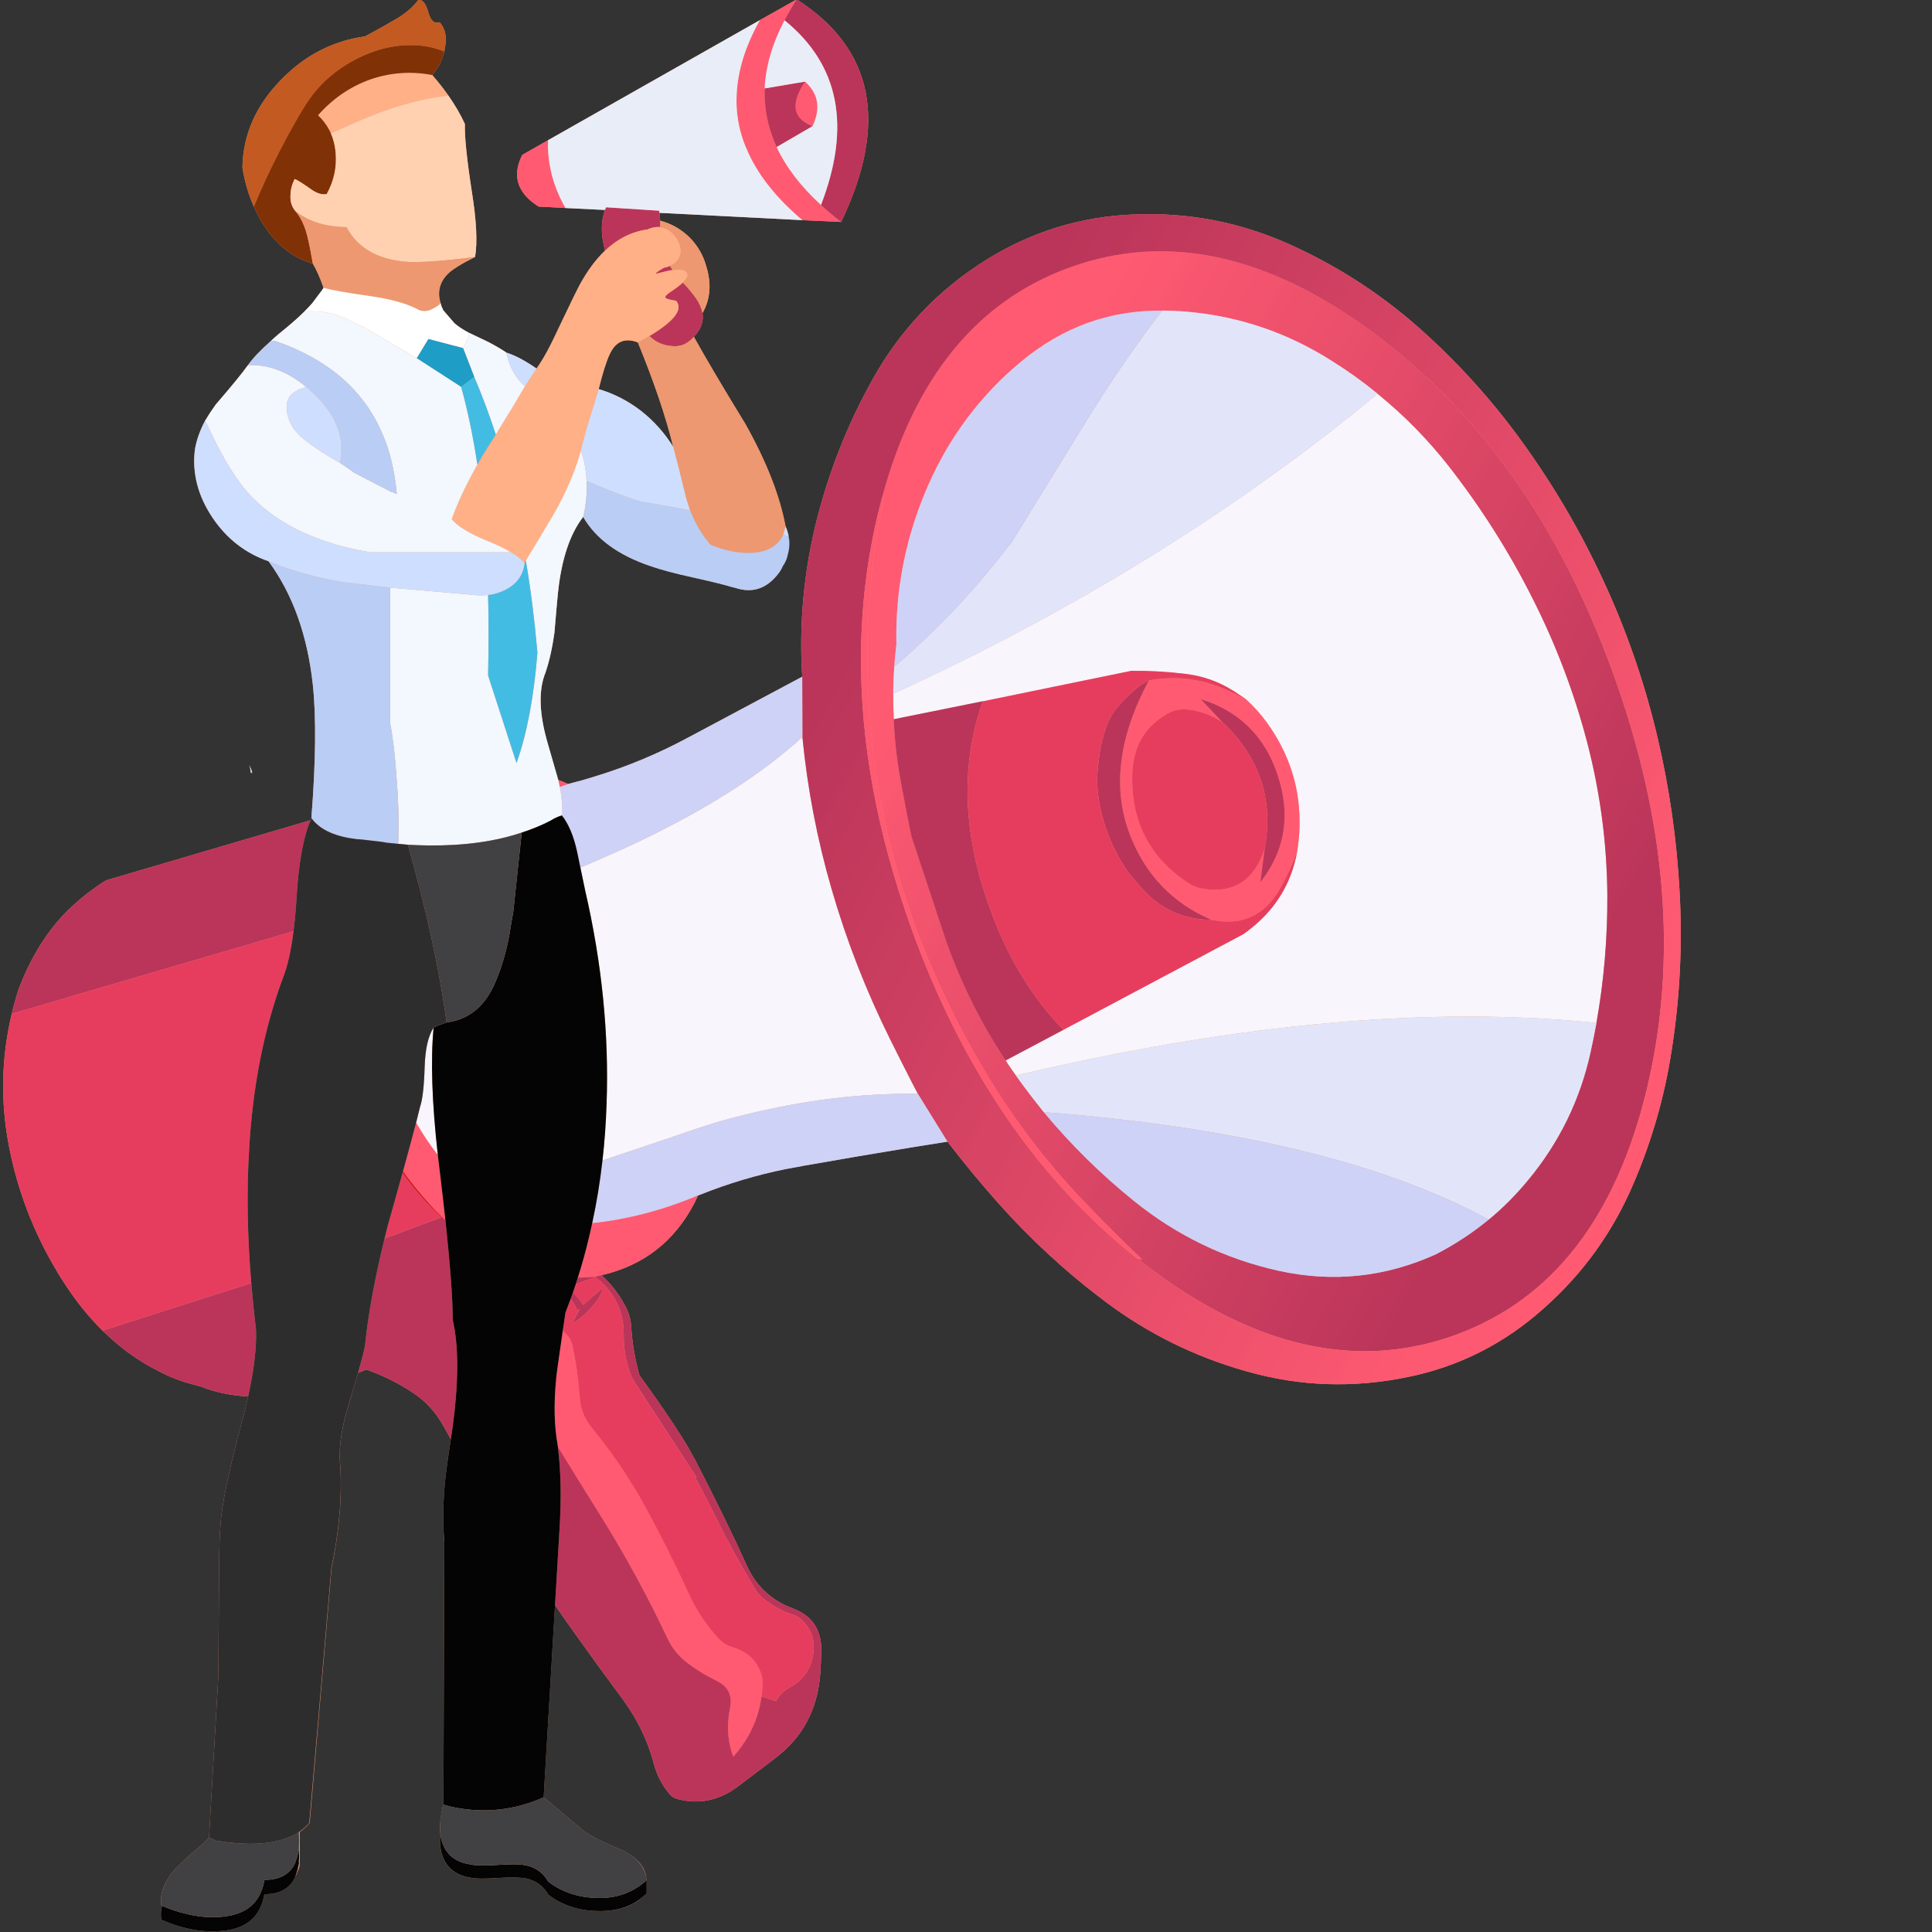 <svg xmlns="http://www.w3.org/2000/svg" xmlns:xlink="http://www.w3.org/1999/xlink" width="500" zoomAndPan="magnify" viewBox="0 0 375 375" height="500" preserveAspectRatio="xMidYMid meet" version="1.0"><rect x="0" y="0" width="375" height="375" fill="#333333" stroke="none"/><defs><clipPath id="078505ba7b"><path d="M 187.5 91 L 245 91 L 245 197 L 187.5 197 Z M 187.5 91 " clip-rule="nonzero"/></clipPath><clipPath id="061608e8f1"><path d="M 0.609 0 L 326.238 0 L 326.238 374.883 L 0.609 374.883 Z M 0.609 0 " clip-rule="nonzero"/></clipPath><clipPath id="75f591eefd"><path d="M 168 48.461 L 323 48.461 L 323 262.883 L 168 262.883 Z M 168 48.461 " clip-rule="nonzero"/></clipPath><clipPath id="ba83c7d2c2"><path d="M 220.773 244.316 L 221.711 244.492 C 217.707 240.676 213.953 236.93 210.438 233.25 C 203.801 226.336 197.938 218.816 192.855 210.699 C 187.098 201.469 182.254 191.777 178.324 181.625 C 177.859 180.398 177.41 179.172 176.973 177.945 C 174.172 170.035 172.059 161.961 170.621 153.727 C 169.883 149.449 169.316 145.066 168.922 140.574 C 168.531 136.023 168.348 131.496 168.367 127.012 C 168.367 125.367 168.395 123.727 168.438 122.082 C 168.715 113.57 169.746 105.117 171.523 96.719 L 171.18 96.684 C 177.465 73.324 189.641 58.395 207.699 51.895 C 226.539 45.094 246.262 49.395 266.863 64.801 C 287.465 80.254 302.91 102.297 313.195 130.93 C 323.508 159.543 325.66 186.375 319.648 211.426 C 313.613 236.453 301.188 252.367 282.367 259.172 C 263.523 265.945 243.801 261.609 223.199 246.16 Z M 197.188 208.754 L 198.367 210.387 C 199.707 212.215 201.121 214.043 202.598 215.867 C 207.871 222.207 213.707 227.953 220.113 233.113 C 228.438 239.844 237.824 244.367 248.277 246.68 C 258.793 248.969 268.941 247.895 278.723 243.449 C 282.422 241.531 285.832 239.289 288.957 236.719 C 291.707 234.453 294.262 231.887 296.621 229.02 C 302.652 221.734 306.688 213.473 308.723 204.242 C 309.141 202.348 309.52 200.453 309.867 198.555 C 311.324 190.363 312.027 182.098 311.984 173.746 C 311.914 163.684 310.594 153.75 308.031 143.941 C 305.512 134.344 301.98 125.066 297.453 116.113 C 292.898 107.07 287.488 98.535 281.223 90.508 C 277.152 85.305 272.539 80.609 267.383 76.422 C 264.562 74.109 261.613 71.992 258.539 70.074 C 249.895 64.57 240.492 61.375 230.344 60.496 C 228.75 60.359 227.152 60.289 225.559 60.289 C 215.43 60.195 206.359 63.457 198.336 70.074 C 190.402 76.621 184.336 84.684 180.129 94.254 C 175.805 104.113 173.758 114.395 173.988 125.102 C 173.918 125.75 173.848 126.387 173.777 127.012 C 173.688 127.867 173.621 128.676 173.57 129.441 C 173.457 131.082 173.387 132.816 173.363 134.645 C 173.363 136.219 173.398 137.871 173.469 139.605 C 173.652 143.906 174.16 148.223 174.992 152.547 C 175.805 156.898 176.438 160.156 176.898 162.332 L 183.629 182.664 C 186.566 190.922 190.414 198.648 195.18 205.84 C 195.871 206.906 196.543 207.875 197.188 208.754 " clip-rule="nonzero"/></clipPath><clipPath id="63925485e2"><path d="M 290.98 331.191 L 417.172 93.777 L 203.023 -20.152 L 76.836 217.262 Z M 290.98 331.191 " clip-rule="nonzero"/></clipPath><linearGradient x1="-0.315" gradientTransform="matrix(-128.875, -68.56, 68.53, -128.932, 309.789, 189.944)" y1="0" x2="1.31" gradientUnits="userSpaceOnUse" y2="0" id="f529110048"><stop stop-opacity="1" stop-color="rgb(73.299%, 20.799%, 35.3%)" offset="0"/><stop stop-opacity="1" stop-color="rgb(73.299%, 20.799%, 35.3%)" offset="0.125"/><stop stop-opacity="1" stop-color="rgb(73.299%, 20.799%, 35.3%)" offset="0.188"/><stop stop-opacity="1" stop-color="rgb(73.366%, 20.866%, 35.3%)" offset="0.203"/><stop stop-opacity="1" stop-color="rgb(73.625%, 21.066%, 35.358%)" offset="0.211"/><stop stop-opacity="1" stop-color="rgb(74.014%, 21.255%, 35.558%)" offset="0.215"/><stop stop-opacity="1" stop-color="rgb(74.213%, 21.312%, 35.699%)" offset="0.219"/><stop stop-opacity="1" stop-color="rgb(74.422%, 21.455%, 35.699%)" offset="0.223"/><stop stop-opacity="1" stop-color="rgb(74.631%, 21.599%, 35.699%)" offset="0.227"/><stop stop-opacity="1" stop-color="rgb(74.821%, 21.655%, 35.756%)" offset="0.234"/><stop stop-opacity="1" stop-color="rgb(75.204%, 21.855%, 35.956%)" offset="0.242"/><stop stop-opacity="1" stop-color="rgb(75.546%, 21.999%, 36.099%)" offset="0.25"/><stop stop-opacity="1" stop-color="rgb(75.734%, 22.034%, 36.134%)" offset="0.258"/><stop stop-opacity="1" stop-color="rgb(75.981%, 22.234%, 36.334%)" offset="0.262"/><stop stop-opacity="1" stop-color="rgb(76.193%, 22.4%, 36.499%)" offset="0.266"/><stop stop-opacity="1" stop-color="rgb(76.384%, 22.427%, 36.499%)" offset="0.273"/><stop stop-opacity="1" stop-color="rgb(76.765%, 22.577%, 36.528%)" offset="0.281"/><stop stop-opacity="1" stop-color="rgb(77.144%, 22.719%, 36.728%)" offset="0.289"/><stop stop-opacity="1" stop-color="rgb(77.475%, 22.919%, 36.899%)" offset="0.297"/><stop stop-opacity="1" stop-color="rgb(77.812%, 23.102%, 36.899%)" offset="0.305"/><stop stop-opacity="1" stop-color="rgb(78.201%, 23.302%, 36.917%)" offset="0.309"/><stop stop-opacity="1" stop-color="rgb(78.4%, 23.499%, 36.937%)" offset="0.312"/><stop stop-opacity="1" stop-color="rgb(78.409%, 23.508%, 37.117%)" offset="0.32"/><stop stop-opacity="1" stop-color="rgb(78.61%, 23.709%, 37.299%)" offset="0.328"/><stop stop-opacity="1" stop-color="rgb(78.992%, 23.9%, 37.299%)" offset="0.336"/><stop stop-opacity="1" stop-color="rgb(79.375%, 24.083%, 37.436%)" offset="0.344"/><stop stop-opacity="1" stop-color="rgb(79.782%, 24.283%, 37.587%)" offset="0.348"/><stop stop-opacity="1" stop-color="rgb(79.999%, 24.3%, 37.599%)" offset="0.352"/><stop stop-opacity="1" stop-color="rgb(80.19%, 24.49%, 37.599%)" offset="0.359"/><stop stop-opacity="1" stop-color="rgb(80.571%, 24.69%, 37.781%)" offset="0.367"/><stop stop-opacity="1" stop-color="rgb(80.954%, 24.872%, 37.981%)" offset="0.375"/><stop stop-opacity="1" stop-color="rgb(81.335%, 25.072%, 37.999%)" offset="0.383"/><stop stop-opacity="1" stop-color="rgb(81.563%, 25.276%, 38.176%)" offset="0.391"/><stop stop-opacity="1" stop-color="rgb(81.77%, 25.476%, 38.376%)" offset="0.398"/><stop stop-opacity="1" stop-color="rgb(82.133%, 25.661%, 38.399%)" offset="0.406"/><stop stop-opacity="1" stop-color="rgb(82.477%, 25.861%, 38.399%)" offset="0.414"/><stop stop-opacity="1" stop-color="rgb(82.809%, 26.044%, 38.544%)" offset="0.422"/><stop stop-opacity="1" stop-color="rgb(83.18%, 26.244%, 38.744%)" offset="0.43"/><stop stop-opacity="1" stop-color="rgb(83.582%, 26.443%, 38.799%)" offset="0.434"/><stop stop-opacity="1" stop-color="rgb(83.791%, 26.59%, 38.799%)" offset="0.438"/><stop stop-opacity="1" stop-color="rgb(83.987%, 26.645%, 38.942%)" offset="0.441"/><stop stop-opacity="1" stop-color="rgb(84.186%, 26.7%, 39.087%)" offset="0.445"/><stop stop-opacity="1" stop-color="rgb(84.242%, 26.834%, 39.143%)" offset="0.453"/><stop stop-opacity="1" stop-color="rgb(84.424%, 27.034%, 39.2%)" offset="0.461"/><stop stop-opacity="1" stop-color="rgb(84.741%, 27.1%, 39.316%)" offset="0.469"/><stop stop-opacity="1" stop-color="rgb(85.139%, 27.223%, 39.516%)" offset="0.473"/><stop stop-opacity="1" stop-color="rgb(85.347%, 27.347%, 39.6%)" offset="0.477"/><stop stop-opacity="1" stop-color="rgb(85.547%, 27.423%, 39.6%)" offset="0.48"/><stop stop-opacity="1" stop-color="rgb(85.748%, 27.499%, 39.6%)" offset="0.484"/><stop stop-opacity="1" stop-color="rgb(85.939%, 27.586%, 39.714%)" offset="0.492"/><stop stop-opacity="1" stop-color="rgb(86.32%, 27.736%, 39.914%)" offset="0.5"/><stop stop-opacity="1" stop-color="rgb(86.703%, 27.898%, 39.999%)" offset="0.508"/><stop stop-opacity="1" stop-color="rgb(87.099%, 28.098%, 40.1%)" offset="0.512"/><stop stop-opacity="1" stop-color="rgb(87.303%, 28.2%, 40.202%)" offset="0.516"/><stop stop-opacity="1" stop-color="rgb(87.401%, 28.305%, 40.3%)" offset="0.523"/><stop stop-opacity="1" stop-color="rgb(87.572%, 28.505%, 40.399%)" offset="0.531"/><stop stop-opacity="1" stop-color="rgb(87.808%, 28.687%, 40.399%)" offset="0.539"/><stop stop-opacity="1" stop-color="rgb(88.165%, 28.886%, 40.477%)" offset="0.547"/><stop stop-opacity="1" stop-color="rgb(88.548%, 29.07%, 40.677%)" offset="0.555"/><stop stop-opacity="1" stop-color="rgb(88.939%, 29.269%, 40.799%)" offset="0.559"/><stop stop-opacity="1" stop-color="rgb(89.139%, 29.399%, 40.799%)" offset="0.562"/><stop stop-opacity="1" stop-color="rgb(89.346%, 29.475%, 40.877%)" offset="0.566"/><stop stop-opacity="1" stop-color="rgb(89.554%, 29.553%, 40.955%)" offset="0.57"/><stop stop-opacity="1" stop-color="rgb(89.745%, 29.675%, 41.077%)" offset="0.578"/><stop stop-opacity="1" stop-color="rgb(90.128%, 29.858%, 41.199%)" offset="0.586"/><stop stop-opacity="1" stop-color="rgb(90.459%, 30.058%, 41.249%)" offset="0.594"/><stop stop-opacity="1" stop-color="rgb(90.646%, 30.246%, 41.449%)" offset="0.602"/><stop stop-opacity="1" stop-color="rgb(90.906%, 30.447%, 41.599%)" offset="0.605"/><stop stop-opacity="1" stop-color="rgb(91.116%, 30.6%, 41.599%)" offset="0.609"/><stop stop-opacity="1" stop-color="rgb(91.307%, 30.649%, 41.647%)" offset="0.617"/><stop stop-opacity="1" stop-color="rgb(91.689%, 30.849%, 41.849%)" offset="0.625"/><stop stop-opacity="1" stop-color="rgb(92.064%, 31.03%, 42%)" offset="0.633"/><stop stop-opacity="1" stop-color="rgb(92.4%, 31.23%, 42.026%)" offset="0.641"/><stop stop-opacity="1" stop-color="rgb(92.764%, 31.438%, 42.226%)" offset="0.645"/><stop stop-opacity="1" stop-color="rgb(92.978%, 31.477%, 42.4%)" offset="0.648"/><stop stop-opacity="1" stop-color="rgb(93.138%, 31.638%, 42.4%)" offset="0.656"/><stop stop-opacity="1" stop-color="rgb(93.321%, 31.799%, 42.4%)" offset="0.664"/><stop stop-opacity="1" stop-color="rgb(93.533%, 31.812%, 42.409%)" offset="0.672"/><stop stop-opacity="1" stop-color="rgb(93.915%, 32.011%, 42.558%)" offset="0.68"/><stop stop-opacity="1" stop-color="rgb(94.298%, 32.199%, 42.699%)" offset="0.688"/><stop stop-opacity="1" stop-color="rgb(94.705%, 32.349%, 42.709%)" offset="0.691"/><stop stop-opacity="1" stop-color="rgb(94.922%, 32.5%, 42.722%)" offset="0.695"/><stop stop-opacity="1" stop-color="rgb(95.113%, 32.501%, 42.911%)" offset="0.703"/><stop stop-opacity="1" stop-color="rgb(95.494%, 32.695%, 43.1%)" offset="0.711"/><stop stop-opacity="1" stop-color="rgb(95.877%, 32.892%, 43.1%)" offset="0.719"/><stop stop-opacity="1" stop-color="rgb(96.259%, 33.075%, 43.275%)" offset="0.727"/><stop stop-opacity="1" stop-color="rgb(96.475%, 33.275%, 43.475%)" offset="0.734"/><stop stop-opacity="1" stop-color="rgb(96.683%, 33.482%, 43.5%)" offset="0.742"/><stop stop-opacity="1" stop-color="rgb(97.057%, 33.682%, 43.674%)" offset="0.75"/><stop stop-opacity="1" stop-color="rgb(97.397%, 33.864%, 43.874%)" offset="0.758"/><stop stop-opacity="1" stop-color="rgb(97.729%, 34.064%, 43.9%)" offset="0.766"/><stop stop-opacity="1" stop-color="rgb(98.125%, 34.268%, 44.067%)" offset="0.77"/><stop stop-opacity="1" stop-color="rgb(98.337%, 34.438%, 44.237%)" offset="0.773"/><stop stop-opacity="1" stop-color="rgb(98.532%, 34.468%, 44.267%)" offset="0.781"/><stop stop-opacity="1" stop-color="rgb(98.918%, 34.654%, 44.299%)" offset="0.789"/><stop stop-opacity="1" stop-color="rgb(99.153%, 34.854%, 44.299%)" offset="0.797"/><stop stop-opacity="1" stop-color="rgb(99.336%, 35.037%, 44.437%)" offset="0.805"/><stop stop-opacity="1" stop-color="rgb(99.664%, 35.237%, 44.637%)" offset="0.812"/><stop stop-opacity="1" stop-color="rgb(99.928%, 35.3%, 44.699%)" offset="0.875"/><stop stop-opacity="1" stop-color="rgb(100%, 35.3%, 44.699%)" offset="1"/></linearGradient><clipPath id="e65eb9060e"><path d="M 155.285 41.52 L 326.238 41.52 L 326.238 269 L 155.285 269 Z M 155.285 41.52 " clip-rule="nonzero"/></clipPath><clipPath id="1aef59a1af"><path d="M 171.18 96.684 C 170.949 97.566 170.703 98.523 170.449 99.566 C 168.301 108.496 167.191 117.645 167.121 127.012 C 166.98 143.965 170.23 161.66 176.863 180.098 C 176.891 180.188 176.926 180.293 176.973 180.41 C 186.867 207.703 201.469 229.008 220.773 244.316 L 223.199 246.16 C 243.801 261.609 263.523 265.945 282.367 259.172 C 301.188 252.367 313.613 236.453 319.648 211.426 C 325.66 186.375 323.508 159.543 313.195 130.93 C 302.91 102.297 287.465 80.254 266.863 64.801 C 246.262 49.395 226.539 45.094 207.699 51.895 C 189.641 58.395 177.465 73.324 171.18 96.684 Z M 183.906 221.594 L 178.148 212.293 C 177.758 211.531 177.363 210.777 176.973 210.039 C 175.539 207.242 174.113 204.418 172.703 201.574 C 168.082 192.25 164.324 182.605 161.434 172.637 C 158.613 162.922 156.719 153.055 155.746 143.039 L 155.711 131.348 C 155.617 129.891 155.562 128.445 155.535 127.012 C 155.375 118.707 156.266 110.449 158.207 102.234 C 160.637 92.105 164.395 82.508 169.48 73.438 C 174.797 63.977 182.055 56.344 191.258 50.539 C 200.137 44.988 209.754 42.016 220.113 41.621 C 230.703 41.184 240.805 43.137 250.426 47.484 C 260.227 51.906 269.086 57.758 276.992 65.043 C 284.32 71.75 290.84 79.176 296.551 87.316 C 302.582 95.852 307.754 104.934 312.055 114.555 C 316.191 123.762 319.43 133.348 321.766 143.32 C 324.027 152.988 325.441 162.805 325.992 172.777 C 326.594 183.207 326.086 193.57 324.469 203.863 C 323.105 212.77 320.641 221.375 317.082 229.68 C 313.082 239.094 307.301 247.152 299.742 253.859 C 292.066 260.754 283.277 265.219 273.383 267.254 C 262.727 269.473 252.25 269.117 241.961 266.176 C 231.996 263.379 222.887 258.891 214.637 252.715 C 207.098 247.07 200.148 240.688 193.793 233.562 C 190.344 229.68 187.051 225.688 183.906 221.594 " clip-rule="nonzero"/></clipPath><clipPath id="5cd5401134"><path d="M 193.16 -29.758 L 60.672 218.988 L 288.453 340.418 L 420.938 91.668 Z M 193.16 -29.758 " clip-rule="nonzero"/></clipPath><linearGradient x1="-0.285" gradientTransform="matrix(145.174, 77.391, -77.356, 145.239, 168.662, 116.48)" y1="0" x2="1.282" gradientUnits="userSpaceOnUse" y2="0" id="1fa8787c6d"><stop stop-opacity="1" stop-color="rgb(73.299%, 20.799%, 35.3%)" offset="0"/><stop stop-opacity="1" stop-color="rgb(73.299%, 20.799%, 35.3%)" offset="0.125"/><stop stop-opacity="1" stop-color="rgb(73.299%, 20.799%, 35.3%)" offset="0.188"/><stop stop-opacity="1" stop-color="rgb(73.509%, 20.999%, 35.309%)" offset="0.191"/><stop stop-opacity="1" stop-color="rgb(73.72%, 21.199%, 35.32%)" offset="0.195"/><stop stop-opacity="1" stop-color="rgb(73.915%, 21.199%, 35.509%)" offset="0.203"/><stop stop-opacity="1" stop-color="rgb(74.304%, 21.394%, 35.699%)" offset="0.219"/><stop stop-opacity="1" stop-color="rgb(74.689%, 21.594%, 35.889%)" offset="0.227"/><stop stop-opacity="1" stop-color="rgb(75.099%, 21.799%, 36.089%)" offset="0.23"/><stop stop-opacity="1" stop-color="rgb(75.32%, 21.999%, 36.099%)" offset="0.234"/><stop stop-opacity="1" stop-color="rgb(75.516%, 22.005%, 36.099%)" offset="0.242"/><stop stop-opacity="1" stop-color="rgb(75.905%, 22.205%, 36.099%)" offset="0.25"/><stop stop-opacity="1" stop-color="rgb(76.295%, 22.4%, 36.296%)" offset="0.258"/><stop stop-opacity="1" stop-color="rgb(76.495%, 22.542%, 36.494%)" offset="0.266"/><stop stop-opacity="1" stop-color="rgb(76.711%, 22.702%, 36.51%)" offset="0.27"/><stop stop-opacity="1" stop-color="rgb(76.921%, 22.72%, 36.52%)" offset="0.273"/><stop stop-opacity="1" stop-color="rgb(77.115%, 22.91%, 36.71%)" offset="0.281"/><stop stop-opacity="1" stop-color="rgb(77.455%, 23.099%, 36.899%)" offset="0.289"/><stop stop-opacity="1" stop-color="rgb(77.795%, 23.099%, 36.899%)" offset="0.297"/><stop stop-opacity="1" stop-color="rgb(78.186%, 23.289%, 36.899%)" offset="0.305"/><stop stop-opacity="1" stop-color="rgb(78.391%, 23.489%, 37.085%)" offset="0.312"/><stop stop-opacity="1" stop-color="rgb(78.606%, 23.698%, 37.285%)" offset="0.316"/><stop stop-opacity="1" stop-color="rgb(78.812%, 23.9%, 37.299%)" offset="0.32"/><stop stop-opacity="1" stop-color="rgb(79.007%, 23.9%, 37.3%)" offset="0.328"/><stop stop-opacity="1" stop-color="rgb(79.396%, 24.097%, 37.448%)" offset="0.336"/><stop stop-opacity="1" stop-color="rgb(79.787%, 24.295%, 37.596%)" offset="0.344"/><stop stop-opacity="1" stop-color="rgb(80.177%, 24.486%, 37.599%)" offset="0.352"/><stop stop-opacity="1" stop-color="rgb(80.392%, 24.686%, 37.799%)" offset="0.355"/><stop stop-opacity="1" stop-color="rgb(80.412%, 24.699%, 37.999%)" offset="0.359"/><stop stop-opacity="1" stop-color="rgb(80.608%, 24.701%, 37.999%)" offset="0.367"/><stop stop-opacity="1" stop-color="rgb(80.997%, 24.898%, 37.999%)" offset="0.375"/><stop stop-opacity="1" stop-color="rgb(81.387%, 25.096%, 37.999%)" offset="0.383"/><stop stop-opacity="1" stop-color="rgb(81.778%, 25.285%, 38.185%)" offset="0.391"/><stop stop-opacity="1" stop-color="rgb(82.185%, 25.493%, 38.385%)" offset="0.395"/><stop stop-opacity="1" stop-color="rgb(82.399%, 25.513%, 38.399%)" offset="0.398"/><stop stop-opacity="1" stop-color="rgb(82.401%, 25.705%, 38.4%)" offset="0.406"/><stop stop-opacity="1" stop-color="rgb(82.549%, 25.899%, 38.599%)" offset="0.414"/><stop stop-opacity="1" stop-color="rgb(82.889%, 26.091%, 38.795%)" offset="0.422"/><stop stop-opacity="1" stop-color="rgb(83.278%, 26.291%, 38.799%)" offset="0.43"/><stop stop-opacity="1" stop-color="rgb(83.669%, 26.48%, 38.799%)" offset="0.438"/><stop stop-opacity="1" stop-color="rgb(84.081%, 26.682%, 38.998%)" offset="0.441"/><stop stop-opacity="1" stop-color="rgb(84.299%, 26.7%, 39.2%)" offset="0.445"/><stop stop-opacity="1" stop-color="rgb(84.299%, 26.7%, 39.2%)" offset="0.453"/><stop stop-opacity="1" stop-color="rgb(84.491%, 26.892%, 39.2%)" offset="0.461"/><stop stop-opacity="1" stop-color="rgb(84.879%, 27.092%, 39.386%)" offset="0.469"/><stop stop-opacity="1" stop-color="rgb(85.269%, 27.281%, 39.586%)" offset="0.477"/><stop stop-opacity="1" stop-color="rgb(85.684%, 27.484%, 39.601%)" offset="0.48"/><stop stop-opacity="1" stop-color="rgb(85.904%, 27.504%, 39.604%)" offset="0.484"/><stop stop-opacity="1" stop-color="rgb(86.099%, 27.649%, 39.8%)" offset="0.492"/><stop stop-opacity="1" stop-color="rgb(86.296%, 27.797%, 39.996%)" offset="0.5"/><stop stop-opacity="1" stop-color="rgb(86.487%, 27.988%, 39.999%)" offset="0.508"/><stop stop-opacity="1" stop-color="rgb(86.87%, 28.188%, 39.999%)" offset="0.516"/><stop stop-opacity="1" stop-color="rgb(87.285%, 28.4%, 40.199%)" offset="0.52"/><stop stop-opacity="1" stop-color="rgb(87.505%, 28.6%, 40.399%)" offset="0.523"/><stop stop-opacity="1" stop-color="rgb(87.65%, 28.6%, 40.399%)" offset="0.531"/><stop stop-opacity="1" stop-color="rgb(87.99%, 28.6%, 40.399%)" offset="0.539"/><stop stop-opacity="1" stop-color="rgb(88.191%, 28.787%, 40.587%)" offset="0.547"/><stop stop-opacity="1" stop-color="rgb(88.382%, 28.987%, 40.787%)" offset="0.555"/><stop stop-opacity="1" stop-color="rgb(88.76%, 29.178%, 40.799%)" offset="0.562"/><stop stop-opacity="1" stop-color="rgb(89.175%, 29.378%, 40.799%)" offset="0.566"/><stop stop-opacity="1" stop-color="rgb(89.395%, 29.399%, 40.799%)" offset="0.57"/><stop stop-opacity="1" stop-color="rgb(89.59%, 29.593%, 40.993%)" offset="0.578"/><stop stop-opacity="1" stop-color="rgb(89.981%, 29.793%, 41.193%)" offset="0.586"/><stop stop-opacity="1" stop-color="rgb(90.187%, 29.982%, 41.199%)" offset="0.594"/><stop stop-opacity="1" stop-color="rgb(90.378%, 30.182%, 41.377%)" offset="0.602"/><stop stop-opacity="1" stop-color="rgb(90.776%, 30.397%, 41.577%)" offset="0.605"/><stop stop-opacity="1" stop-color="rgb(90.997%, 30.597%, 41.599%)" offset="0.609"/><stop stop-opacity="1" stop-color="rgb(91.191%, 30.598%, 41.599%)" offset="0.617"/><stop stop-opacity="1" stop-color="rgb(91.582%, 30.6%, 41.788%)" offset="0.625"/><stop stop-opacity="1" stop-color="rgb(91.972%, 30.783%, 41.988%)" offset="0.633"/><stop stop-opacity="1" stop-color="rgb(92.183%, 30.983%, 42%)" offset="0.641"/><stop stop-opacity="1" stop-color="rgb(92.348%, 31.198%, 42%)" offset="0.645"/><stop stop-opacity="1" stop-color="rgb(92.497%, 31.398%, 42%)" offset="0.648"/><stop stop-opacity="1" stop-color="rgb(92.693%, 31.398%, 42.194%)" offset="0.656"/><stop stop-opacity="1" stop-color="rgb(93.083%, 31.589%, 42.393%)" offset="0.664"/><stop stop-opacity="1" stop-color="rgb(93.472%, 31.789%, 42.4%)" offset="0.672"/><stop stop-opacity="1" stop-color="rgb(93.863%, 31.978%, 42.534%)" offset="0.68"/><stop stop-opacity="1" stop-color="rgb(94.078%, 32.178%, 42.683%)" offset="0.688"/><stop stop-opacity="1" stop-color="rgb(94.293%, 32.344%, 42.699%)" offset="0.695"/><stop stop-opacity="1" stop-color="rgb(94.682%, 32.495%, 42.699%)" offset="0.699"/><stop stop-opacity="1" stop-color="rgb(94.879%, 32.5%, 42.699%)" offset="0.703"/><stop stop-opacity="1" stop-color="rgb(95.073%, 32.5%, 42.883%)" offset="0.711"/><stop stop-opacity="1" stop-color="rgb(95.464%, 32.678%, 43.085%)" offset="0.719"/><stop stop-opacity="1" stop-color="rgb(95.854%, 32.878%, 43.1%)" offset="0.727"/><stop stop-opacity="1" stop-color="rgb(96.074%, 33.093%, 43.294%)" offset="0.734"/><stop stop-opacity="1" stop-color="rgb(96.289%, 33.293%, 43.494%)" offset="0.742"/><stop stop-opacity="1" stop-color="rgb(96.674%, 33.484%, 43.5%)" offset="0.75"/><stop stop-opacity="1" stop-color="rgb(97.064%, 33.684%, 43.68%)" offset="0.758"/><stop stop-opacity="1" stop-color="rgb(97.411%, 33.875%, 43.88%)" offset="0.766"/><stop stop-opacity="1" stop-color="rgb(97.775%, 34.074%, 43.9%)" offset="0.77"/><stop stop-opacity="1" stop-color="rgb(97.989%, 34.099%, 43.9%)" offset="0.773"/><stop stop-opacity="1" stop-color="rgb(97.993%, 34.29%, 43.9%)" offset="0.781"/><stop stop-opacity="1" stop-color="rgb(98.184%, 34.489%, 44.084%)" offset="0.789"/><stop stop-opacity="1" stop-color="rgb(98.566%, 34.499%, 44.284%)" offset="0.797"/><stop stop-opacity="1" stop-color="rgb(98.955%, 34.674%, 44.299%)" offset="0.805"/><stop stop-opacity="1" stop-color="rgb(99.345%, 34.875%, 44.47%)" offset="0.812"/><stop stop-opacity="1" stop-color="rgb(99.666%, 34.996%, 44.67%)" offset="0.844"/><stop stop-opacity="1" stop-color="rgb(99.893%, 35.194%, 44.699%)" offset="0.875"/><stop stop-opacity="1" stop-color="rgb(99.997%, 35.297%, 44.699%)" offset="1"/></linearGradient><clipPath id="d14e8966b6"><path d="M 31.129 158.102 L 126 158.102 L 126 374.883 L 31.129 374.883 Z M 31.129 158.102 " clip-rule="nonzero"/></clipPath></defs><g clip-path="url(#078505ba7b)"><path fill="#000000" d="M 244.836 94 C 242.512 116.777 232.656 144.469 218.684 165.715 C 212.934 173.691 206.43 181.004 199.176 187.656 C 201.695 186.574 204.465 185.328 206.715 184.184 C 209.301 182.961 209.219 182.984 210.871 182.273 L 210.836 182.285 C 210.859 182.273 210.887 182.27 210.91 182.258 L 211.102 182.176 C 211.746 181.895 211.262 182.113 210.988 182.227 C 211.516 181.965 212.066 181.879 212.648 181.969 C 213.23 182.055 213.73 182.305 214.152 182.711 C 217.355 186.863 210.184 188.766 206.57 190.781 C 202.762 192.027 190.957 199.707 188.758 194.238 C 188.57 194.066 188.406 193.875 188.266 193.664 C 188.121 193.453 188.004 193.23 187.914 192.992 C 187.824 192.754 187.766 192.512 187.73 192.258 C 187.699 192.008 187.695 191.754 187.723 191.504 C 187.75 191.25 187.805 191.004 187.891 190.766 C 187.973 190.523 188.086 190.301 188.223 190.086 C 188.359 189.871 188.52 189.676 188.703 189.5 C 188.887 189.324 189.09 189.172 189.309 189.043 C 190.738 183.059 192.297 177.09 193.789 171.117 C 193.957 170.551 194.266 170.074 194.719 169.691 C 195.172 169.309 195.691 169.078 196.277 169 C 196.867 168.922 197.43 169.012 197.965 169.27 C 198.5 169.523 198.922 169.902 199.23 170.406 C 200.336 172.805 198.488 175.461 198.18 177.91 C 197.914 178.977 197.645 180.043 197.379 181.105 C 205.316 173.23 212.496 165.578 217.609 156.289 C 222.859 147.039 227.285 137.414 230.887 127.41 C 234.488 117.406 237.211 107.172 239.059 96.707 C 239.547 95.148 239.344 93.215 240.453 91.934 C 240.863 91.547 241.344 91.316 241.902 91.242 C 242.461 91.168 242.988 91.266 243.48 91.531 C 243.977 91.801 244.344 92.188 244.586 92.695 C 244.828 93.199 244.898 93.73 244.793 94.281 C 244.824 94.051 244.867 93.746 244.836 94 Z M 244.836 94 " fill-opacity="1" fill-rule="nonzero"/></g><g clip-path="url(#061608e8f1)"><path fill="#ed9870" d="M 118.359 68.723 C 119.516 66.246 121.328 65.492 123.805 66.465 C 126.926 74.055 129.215 80.805 130.672 86.727 C 128.984 84.02 126.902 81.695 124.43 79.754 C 121.957 77.836 119.215 76.422 116.207 75.52 C 116.973 72.398 117.688 70.129 118.359 68.723 Z M 206.414 199.875 L 206.551 199.805 L 206.242 199.977 Z M 190.633 136.137 L 190.91 136.102 L 190.773 136.137 Z M 325.992 172.777 C 325.441 162.805 324.027 152.988 321.766 143.32 C 319.43 133.348 316.191 123.762 312.055 114.555 C 307.754 104.934 302.582 95.852 296.551 87.316 C 290.84 79.176 284.32 71.75 276.992 65.043 C 269.086 57.758 260.227 51.906 250.426 47.484 C 240.805 43.137 230.703 41.184 220.113 41.621 C 209.754 42.016 200.137 44.988 191.258 50.539 C 182.055 56.344 174.797 63.977 169.48 73.438 C 164.395 82.508 160.637 92.105 158.207 102.234 C 156.266 110.449 155.375 118.707 155.535 127.012 C 155.562 128.445 155.617 129.891 155.711 131.348 L 133.586 143.145 C 127.852 146.242 121.852 148.754 115.586 150.672 C 113.828 151.23 112.059 151.727 110.277 152.168 C 109.637 151.887 108.996 151.629 108.355 151.387 C 108.336 151.32 108.316 151.254 108.301 151.191 L 106.324 144.324 C 104.637 138.562 104.488 133.973 105.875 130.551 C 106.613 128.398 107.191 125.828 107.609 122.848 C 107.93 119.031 108.164 116.441 108.301 115.074 C 108.973 108.598 110.602 103.684 113.191 100.328 C 115.668 104.609 120.047 107.801 126.336 109.906 C 128.324 110.598 131.066 111.328 134.555 112.094 C 138.094 112.879 140.625 113.5 142.152 113.965 L 142.602 114.066 C 146 115.227 148.844 114.289 151.133 111.258 C 151.363 110.957 151.539 110.691 151.652 110.461 C 151.793 110.25 151.723 110.066 151.77 109.906 C 152.211 109.305 152.512 108.668 152.512 107.996 L 152.512 107.93 C 153.207 106.98 153.102 106.043 153.055 105.117 C 153.008 104.285 152.914 103.465 152.613 102.652 L 152.445 102.133 C 151.336 96.188 148.754 89.57 144.664 82.285 C 140.246 75.07 136.926 69.438 134.684 65.391 C 136.047 63.93 136.609 62.395 136.352 60.773 C 137.879 58.113 138.125 55.082 137.086 51.684 C 136.504 49.578 135.453 47.742 133.93 46.168 C 132.242 44.5 130.312 43.395 128.137 42.836 C 128.113 42.352 128.082 41.914 128.035 41.516 L 128 41.312 L 155.746 42.73 L 163.273 43.078 C 172.473 23.836 169.594 9.438 154.637 -0.117 L 147.492 3.906 L 106.359 27.223 L 101.367 30.066 C 99.332 34.137 100.395 37.484 104.555 40.098 L 109.758 40.375 L 117.422 40.754 C 116.773 42.582 116.648 44.605 117.039 46.828 C 117.156 47.449 117.285 48.066 117.422 48.664 C 115.621 50.379 113.98 52.598 112.5 55.328 C 111.988 56.277 110.637 59.051 108.441 63.656 C 106.824 67.191 105.391 69.82 104.141 71.531 C 101.898 69.98 99.945 68.953 98.281 68.441 C 97.469 67.863 96.293 67.172 94.742 66.359 C 93.215 65.621 91.957 65.02 90.961 64.559 C 89.898 64.004 88.984 63.398 88.223 62.754 L 86.035 60.219 L 85.934 59.977 C 85.746 59.609 85.609 59.227 85.516 58.832 C 84.848 56.68 85.32 54.781 86.938 53.141 C 87.84 52.262 89.598 51.176 92.211 49.879 C 92.695 47.059 92.488 42.836 91.586 37.215 C 90.613 30.922 90.164 26.539 90.234 24.066 C 89.402 22.238 88.324 20.387 87.008 18.516 C 86.082 17.195 85.043 15.875 83.887 14.559 C 85.043 13.266 85.828 11.75 86.246 10.016 L 86.316 9.492 C 86.801 7.32 86.477 5.594 85.344 4.324 C 84.301 4.648 83.574 4.023 83.16 2.449 C 82.672 0.691 82.012 -0.129 81.18 -0.012 C 80.141 1.441 78.543 2.773 76.395 3.977 C 75.285 4.648 73.434 5.676 70.848 7.066 C 64.512 7.941 59.02 10.812 54.375 15.668 C 49.609 20.621 47.172 26.23 47.055 32.496 C 47.469 35.18 48.211 37.715 49.273 40.098 C 49.852 41.438 50.535 42.711 51.32 43.914 C 53.887 47.707 57.02 50.125 60.719 51.164 C 61.414 52.32 62.105 53.883 62.801 55.848 C 62.73 56.012 62.637 56.16 62.523 56.297 L 60.617 58.832 C 60.105 59.41 59.598 59.953 59.09 60.461 C 58.188 61.363 57.043 62.395 55.656 63.551 C 54.453 64.5 53.426 65.379 52.57 66.188 C 50.535 67.992 49.055 69.555 48.133 70.871 C 46.949 72.512 44.867 75.059 41.887 78.504 C 41.102 79.59 40.41 80.645 39.809 81.66 C 38.789 83.582 38.129 85.457 37.828 87.285 C 37.273 91.863 38.422 96.27 41.262 100.5 C 44.035 104.598 47.656 107.406 52.121 108.934 C 56.812 115.316 59.68 123.309 60.719 132.91 C 61.391 139.203 61.297 147.828 60.441 158.793 C 60.379 158.926 60.324 159.066 60.27 159.207 L 20.594 170.867 C 20.016 171.215 19.402 171.617 18.754 172.082 C 16.676 173.516 14.719 175.148 12.895 176.973 C 9.008 180.906 5.898 185.961 3.566 192.137 C 3.312 192.945 3.09 193.695 2.906 194.391 C 2.652 195.246 2.445 196.047 2.281 196.785 C 0.27 205.207 0.074 213.684 1.691 222.219 C 3.332 230.891 6.441 239.059 11.023 246.715 C 11.391 247.363 11.773 247.977 12.164 248.551 C 14.5 252.254 17.078 255.492 19.898 258.266 C 20.777 259.125 21.68 259.945 22.605 260.73 C 25.125 262.859 27.816 264.641 30.684 266.074 C 32.812 267.23 35.066 268.109 37.449 268.711 L 38.871 269.094 C 41.734 270.234 44.832 270.887 48.164 271.055 C 47.75 272.941 47.254 274.934 46.672 277.039 C 44.336 285.828 43.043 292.141 42.789 295.984 C 42.648 297.949 42.57 299.961 42.547 302.02 L 42.375 325.406 L 40.57 356.703 L 39.809 357.465 C 39.527 357.789 38.5 358.691 36.719 360.172 C 36.488 360.402 36.164 360.715 35.75 361.105 L 34.777 362.012 C 34.105 362.656 33.52 363.328 33.008 364.02 C 32.938 364.117 32.789 364.348 32.559 364.715 C 31.469 366.449 31.055 368.164 31.312 369.852 L 31.727 370.023 L 31.449 369.922 C 31.219 370.82 31.168 371.727 31.312 372.629 C 35.539 374.453 39.492 375.172 43.172 374.781 C 46.293 374.5 48.535 373.367 49.898 371.379 C 50.59 370.363 51.066 369.121 51.32 367.664 C 54.281 367.664 56.266 366.566 57.285 364.367 L 57.543 363.816 C 57.773 363.188 58.18 362.508 58.18 361.766 L 58.18 361.105 C 58.18 360.762 58.18 359.988 58.18 358.785 L 58.18 358.332 C 58.18 357.984 58.18 357.211 58.18 356.008 L 58.18 355.59 C 58.875 355.105 59.508 354.527 60.109 353.855 L 64.367 304.277 C 64.785 302.262 65.062 300.645 65.25 299.418 C 66.152 293.543 66.383 288.199 65.969 283.387 C 65.805 280.402 66.41 276.691 67.801 272.25 C 68.477 270.004 69.039 268.082 69.496 266.492 L 71.09 265.828 C 74.211 266.918 77.145 268.363 79.898 270.168 C 82.445 271.789 84.453 273.914 85.934 276.555 C 86.453 277.48 86.98 278.406 87.512 279.328 C 86.816 283.852 86.418 286.836 86.316 288.281 C 85.969 292.328 85.945 296.082 86.246 299.227 L 86.07 350.594 L 86.035 350.594 C 85.875 350.594 85.762 351.586 85.688 352.07 C 85.387 353.598 85.32 354.859 85.48 356.016 C 85.227 358.309 85.598 360.188 86.59 361.738 C 86.82 362.086 87.102 362.398 87.422 362.727 C 88.418 363.625 89.688 364.195 91.238 364.449 C 92.305 364.68 94.129 364.699 96.719 364.516 C 99.191 364.352 101.008 364.383 102.164 364.613 C 104.059 365.055 105.48 366.105 106.43 367.773 C 109.133 369.832 112.336 370.883 116.086 370.93 C 120.062 371 123.379 369.852 125.461 367.492 L 125.461 364.961 C 125.461 362.484 123.652 360.531 120.695 359.098 C 117.137 357.637 114.672 356.402 113.285 355.383 L 105.523 348.859 L 107.727 311.543 C 109.012 313.422 110.301 315.266 111.594 317.078 C 114.578 321.266 117.699 325.559 120.961 329.949 L 121.48 330.711 C 122.012 331.457 122.508 332.219 122.973 333.004 C 123.734 334.277 124.414 335.594 125.016 336.957 C 125.781 338.672 126.406 340.441 126.891 342.27 C 127.469 344.488 128.484 346.469 129.941 348.203 C 130.359 348.711 130.902 349.043 131.574 349.207 C 135.711 350.273 139.57 349.473 143.156 346.812 L 150.059 341.574 C 151.93 340.188 153.527 338.648 154.844 336.957 C 155.77 335.758 156.543 334.461 157.168 333.074 L 157.445 332.449 C 158.371 330.277 158.949 327.895 159.18 325.301 C 159.293 323.773 159.375 322.156 159.422 320.445 C 159.469 316.348 157.641 313.609 153.941 312.219 C 153.48 312.035 153.027 311.852 152.59 311.664 C 149.098 310.023 146.555 307.434 144.957 303.895 C 142.465 298.34 139.062 291.391 134.762 283.039 C 134.789 283.109 134.809 283.18 134.832 283.25 C 133.215 280.012 129.641 274.574 124.117 266.941 C 123.262 263.91 122.73 260.801 122.523 257.609 C 122.477 256.359 122.16 255.133 121.586 253.93 C 120.383 251.5 118.773 249.363 116.766 247.512 C 124.902 245.637 130.914 240.965 134.797 233.496 C 135.027 233.008 135.262 232.52 135.492 232.035 L 135.875 231.898 C 141.285 229.723 146.855 228.059 152.59 226.902 C 153.652 226.695 154.73 226.5 155.816 226.312 C 155.906 226.266 156.023 226.242 156.164 226.242 C 163.098 225.02 170.035 223.836 176.973 222.703 C 179.281 222.336 181.598 221.965 183.906 221.594 C 187.051 225.688 190.344 229.68 193.793 233.562 C 200.148 240.688 207.098 247.07 214.637 252.715 C 222.887 258.891 231.996 263.379 241.961 266.176 C 252.25 269.117 262.727 269.473 273.383 267.254 C 283.277 265.219 292.066 260.754 299.742 253.859 C 307.301 247.152 313.082 239.094 317.082 229.68 C 320.641 221.375 323.105 212.77 324.469 203.863 C 326.086 193.57 326.594 183.207 325.992 172.777 " fill-opacity="1" fill-rule="evenodd"/></g><path fill="#ed9870" d="M 48.371 148.625 C 48.559 149.184 48.652 149.355 48.652 150.051 L 48.961 150.051 C 48.848 149.355 48.652 149.184 48.371 148.625 " fill-opacity="1" fill-rule="evenodd"/><path fill="#f8f5fc" d="M 84.164 199.457 C 83.562 205.684 83.832 213.93 84.98 224.195 C 83.426 222.219 82.02 220.121 80.766 217.918 C 81.051 216.801 81.305 215.781 81.527 214.863 C 82.012 213.496 82.312 210.871 82.43 206.988 C 82.547 203.562 83.125 201.055 84.164 199.457 Z M 178.148 212.293 C 177.758 212.293 177.363 212.293 176.973 212.293 C 168.922 212.273 160.797 213.047 152.59 214.621 C 151.688 214.805 150.773 214.988 149.848 215.172 C 146.496 215.867 143.098 216.703 139.652 217.672 C 136.695 218.574 133.746 219.547 130.809 220.586 L 116.938 225.254 C 117.348 221.68 117.613 218.031 117.734 214.305 C 118.223 200.754 116.836 186.918 113.574 172.812 C 113.25 171.227 112.945 169.75 112.652 168.387 C 116.012 166.984 119.348 165.508 122.66 163.965 C 122.66 163.938 122.695 163.93 122.762 163.93 C 134.926 158.215 144.867 152.168 152.59 145.781 C 153.676 144.879 154.73 143.965 155.746 143.039 C 156.719 153.055 158.613 162.922 161.434 172.637 C 164.324 182.605 168.082 192.25 172.703 201.574 C 174.113 204.418 175.539 207.242 176.973 210.039 C 177.363 210.777 177.758 211.531 178.148 212.293 Z M 309.867 198.555 C 291.742 196.68 271.961 196.938 250.531 199.32 C 238.598 200.637 226.031 202.641 212.832 205.32 C 207.953 206.316 202.738 207.461 197.188 208.754 C 196.543 207.875 195.871 206.906 195.18 205.84 L 206.242 199.977 L 206.551 199.805 L 241.34 181.312 C 242.449 180.527 243.477 179.691 244.426 178.812 C 248.309 175.203 250.75 170.75 251.742 165.453 C 252.184 162.84 252.332 160.285 252.191 157.785 C 251.895 151.52 249.789 145.668 245.879 140.23 C 244.703 138.609 243.352 137.105 241.824 135.719 C 241.059 135.188 240.309 134.676 239.57 134.191 L 239.324 134.055 C 236.504 132.273 233.41 131.188 230.031 130.793 C 226.566 130.375 223.098 130.18 219.629 130.203 L 190.91 136.102 L 190.633 136.137 L 173.469 139.605 C 173.398 137.871 173.363 136.219 173.363 134.645 C 174.566 134.09 175.77 133.535 176.973 132.977 C 210.914 117.086 241.051 98.234 267.383 76.422 C 272.539 80.609 277.152 85.305 281.223 90.508 C 287.488 98.535 292.898 107.07 297.453 116.113 C 301.98 125.066 305.512 134.344 308.031 143.941 C 310.594 153.75 311.914 163.684 311.984 173.746 C 312.027 182.098 311.324 190.363 309.867 198.555 " fill-opacity="1" fill-rule="evenodd"/><g clip-path="url(#75f591eefd)"><g clip-path="url(#ba83c7d2c2)"><g clip-path="url(#63925485e2)"><path fill="url(#f529110048)" d="M 289.02 327.082 L 411.992 95.727 L 202.469 -15.738 L 79.5 215.617 Z M 289.02 327.082 " fill-rule="nonzero"/></g></g></g><g clip-path="url(#e65eb9060e)"><g clip-path="url(#1aef59a1af)"><g clip-path="url(#5cd5401134)"><path fill="url(#1fa8787c6d)" d="M 193.16 -29.422 L 60.957 218.797 L 288.453 340.07 L 420.656 91.855 Z M 193.16 -29.422 " fill-rule="nonzero"/></g></g></g><path fill="#e2e5fa" d="M 202.598 215.867 C 201.121 214.043 199.707 212.215 198.367 210.387 L 197.188 208.754 C 202.738 207.461 207.953 206.316 212.832 205.32 C 226.031 202.641 238.598 200.637 250.531 199.32 C 271.961 196.938 291.742 196.68 309.867 198.555 C 309.52 200.453 309.141 202.348 308.723 204.242 C 306.688 213.473 302.652 221.734 296.621 229.02 C 294.262 231.887 291.707 234.453 288.957 236.719 C 268.586 225.668 239.801 218.715 202.598 215.867 Z M 225.559 60.289 C 227.152 60.289 228.75 60.359 230.344 60.496 C 240.492 61.375 249.895 64.57 258.539 70.074 C 261.613 71.992 264.562 74.109 267.383 76.422 C 241.051 98.234 210.914 117.086 176.973 132.977 C 175.77 133.535 174.566 134.09 173.363 134.645 C 173.387 132.816 173.457 131.082 173.57 129.441 C 174.496 128.629 175.422 127.82 176.344 127.012 C 183.559 120.512 189.977 113.57 195.594 106.195 C 195.941 105.867 196.242 105.488 196.496 105.047 L 211.062 81.387 C 215.57 74.074 220.402 67.043 225.559 60.289 " fill-opacity="1" fill-rule="evenodd"/><path fill="#ced2f7" d="M 173.57 129.441 C 173.621 128.676 173.688 127.867 173.777 127.012 C 173.848 126.387 173.918 125.75 173.988 125.102 C 173.758 114.395 175.805 104.113 180.129 94.254 C 184.336 84.684 190.402 76.621 198.336 70.074 C 206.359 63.457 215.43 60.195 225.559 60.289 C 220.402 67.043 215.57 74.074 211.062 81.387 L 196.496 105.047 C 196.242 105.488 195.941 105.867 195.594 106.195 C 189.977 113.57 183.559 120.512 176.344 127.012 C 175.422 127.82 174.496 128.629 173.57 129.441 Z M 202.598 215.867 C 239.801 218.715 268.586 225.668 288.957 236.719 C 285.832 239.289 282.422 241.531 278.723 243.449 C 268.941 247.895 258.793 248.969 248.277 246.68 C 237.824 244.367 228.438 239.844 220.113 233.113 C 213.707 227.953 207.871 222.207 202.598 215.867 Z M 183.906 221.594 C 181.598 221.965 179.281 222.336 176.973 222.703 C 170.035 223.836 163.098 225.02 156.164 226.242 C 156.023 226.242 155.906 226.266 155.816 226.312 C 154.73 226.5 153.652 226.695 152.59 226.902 C 146.855 228.059 141.285 229.723 135.875 231.898 L 135.492 232.035 C 128.793 234.879 121.941 236.68 114.941 237.434 C 115.801 233.477 116.469 229.414 116.938 225.254 L 130.809 220.586 C 133.746 219.547 136.695 218.574 139.652 217.672 C 143.098 216.703 146.496 215.867 149.848 215.172 C 150.773 214.988 151.688 214.805 152.59 214.621 C 160.797 213.047 168.922 212.273 176.973 212.293 C 177.363 212.293 177.758 212.293 178.148 212.293 Z M 110.277 152.168 C 112.059 151.727 113.828 151.23 115.586 150.672 C 121.852 148.754 127.852 146.242 133.586 143.145 L 155.711 131.348 L 155.746 143.039 C 154.73 143.965 153.676 144.879 152.59 145.781 C 144.867 152.168 134.926 158.215 122.762 163.93 C 122.695 163.93 122.66 163.938 122.66 163.965 C 119.348 165.508 116.012 166.984 112.652 168.387 C 112.434 167.293 112.219 166.266 112.012 165.316 C 111.363 162.309 110.383 159.961 109.062 158.27 C 109.195 156.621 109.055 154.777 108.648 152.738 C 109.195 152.547 109.734 152.359 110.277 152.168 " fill-opacity="1" fill-rule="evenodd"/><path fill="#ff5a72" d="M 237.316 140.23 C 235.301 138.84 233.074 138.008 230.621 137.73 C 229.164 137.57 227.848 137.824 226.668 138.492 C 222.207 140.973 219.906 144.938 219.766 150.395 C 219.535 159.418 223.105 166.383 230.484 171.281 C 231.477 171.977 232.551 172.395 233.711 172.531 C 239.555 173.414 243.477 170.82 245.465 164.762 L 244.633 171.25 C 249.141 165.516 250.414 159.07 248.449 151.922 C 246.137 143.574 241.004 138.16 233.047 135.688 Z M 114.941 237.434 C 121.941 236.68 128.793 234.879 135.492 232.035 C 135.262 232.52 135.027 233.008 134.797 233.496 C 130.914 240.965 124.902 245.637 116.766 247.512 C 116.301 247.605 115.84 247.711 115.375 247.824 C 114.289 247.926 113.215 247.984 112.152 247.996 C 112.562 246.699 112.961 245.379 113.332 244.043 C 113.652 242.863 113.945 241.742 114.199 240.676 C 114.465 239.602 114.715 238.52 114.941 237.434 Z M 109.238 258.25 C 109.555 258.59 109.867 258.93 110.176 259.273 C 110.637 259.809 110.949 260.441 111.113 261.18 C 111.805 264.398 112.266 267.68 112.5 271.035 C 112.637 273.305 113.398 275.305 114.785 277.039 C 118.691 281.781 122.152 286.871 125.156 292.305 C 128.23 297.949 131.074 303.629 133.688 309.34 C 135.168 312.582 137.109 315.496 139.516 318.082 C 140.277 318.895 141.191 319.449 142.254 319.75 C 145.027 320.562 146.855 322.273 147.734 324.883 C 147.965 325.508 148.059 326.18 148.012 326.895 C 147.988 327.797 147.922 328.598 147.805 329.293 C 147.664 330.332 147.469 331.293 147.215 332.172 C 147.145 332.449 147.062 332.727 146.973 333.004 C 146.531 334.371 145.953 335.688 145.238 336.957 C 144.426 338.371 143.457 339.711 142.324 340.984 C 141.836 339.664 141.527 338.324 141.387 336.957 C 141.25 335.664 141.27 334.344 141.457 333.004 C 141.504 332.59 141.57 332.16 141.664 331.723 L 141.664 331.688 C 142.152 329.488 141.57 327.832 139.93 326.723 C 139.723 326.562 139.422 326.391 139.031 326.203 C 137.109 325.277 135.281 324.168 133.551 322.875 C 131.793 321.578 130.453 319.934 129.527 317.945 C 125.875 310.199 121.781 302.645 117.25 295.289 C 113.953 290.027 110.969 285.207 108.285 280.836 C 108.27 280.691 108.25 280.547 108.23 280.402 C 107.562 276.727 107.469 272.438 107.957 267.531 C 107.957 267.219 108.383 264.125 109.238 258.25 Z M 80.766 217.918 C 82.02 220.121 83.426 222.219 84.98 224.195 C 85.113 225.371 85.258 226.574 85.414 227.805 C 85.805 231.059 86.152 234.078 86.453 236.859 C 85.355 235.844 84.301 234.781 83.297 233.668 C 81.469 231.652 79.777 229.562 78.215 227.387 C 79.238 223.684 80.09 220.527 80.766 217.918 Z M 110.277 152.168 C 109.734 152.359 109.195 152.547 108.648 152.738 C 108.566 152.301 108.469 151.848 108.355 151.387 C 108.996 151.629 109.637 151.887 110.277 152.168 Z M 109.758 40.375 L 104.555 40.098 C 100.395 37.484 99.332 34.137 101.367 30.066 L 106.359 27.223 C 106.242 31.039 107.02 34.742 108.684 38.328 C 109.031 39.047 109.391 39.727 109.758 40.375 Z M 147.492 3.906 L 154.637 -0.117 C 153.781 1.227 152.996 2.578 152.277 3.941 C 149.895 8.477 148.613 12.883 148.426 17.16 C 148.289 21.07 149.062 24.863 150.75 28.543 C 152.555 32.43 155.422 36.176 159.352 39.781 C 160.555 40.918 161.859 42.016 163.273 43.078 L 155.746 42.73 C 150.867 38.617 147.387 34.301 145.305 29.789 C 143.57 26.137 142.797 22.355 142.984 18.445 C 143.168 13.773 144.672 8.926 147.492 3.906 Z M 156.266 15.84 C 158.855 18.156 159.34 21.035 157.723 24.484 C 153.863 23.023 153.375 20.145 156.266 15.84 Z M 220.773 244.316 C 201.469 229.008 186.867 207.703 176.973 180.41 C 176.926 180.293 176.891 180.188 176.863 180.098 C 170.23 161.66 166.98 143.965 167.121 127.012 C 167.191 117.645 168.301 108.496 170.449 99.566 C 170.703 98.523 170.949 97.566 171.18 96.684 L 171.523 96.719 C 169.746 105.117 168.715 113.57 168.438 122.082 C 168.395 123.727 168.367 125.367 168.367 127.012 C 168.348 131.496 168.531 136.023 168.922 140.574 C 169.316 145.066 169.883 149.449 170.621 153.727 C 172.059 161.961 174.172 170.035 176.973 177.945 C 177.41 179.172 177.859 180.398 178.324 181.625 C 182.254 191.777 187.098 201.469 192.855 210.699 C 197.938 218.816 203.801 226.336 210.438 233.25 C 213.953 236.93 217.707 240.676 221.711 244.492 Z M 251.742 165.453 C 250.84 167.859 249.766 170.172 248.516 172.395 C 245.488 177.734 241.023 179.781 235.129 178.535 C 227.547 175.273 222.266 169.734 219.281 161.914 C 215.883 152.988 217.121 143.039 222.992 132.074 C 227.246 131.266 231.395 131.531 235.445 132.875 C 237.062 133.43 238.598 134.078 240.055 134.816 C 240.609 135.094 241.199 135.395 241.824 135.719 C 243.352 137.105 244.703 138.609 245.879 140.23 C 249.789 145.668 251.895 151.52 252.191 157.785 C 252.332 160.285 252.184 162.84 251.742 165.453 " fill-opacity="1" fill-rule="evenodd"/><path fill="#bb355a" d="M 245.465 164.762 C 247.129 155.832 244.828 148.059 238.566 141.441 C 238.125 140.957 237.707 140.555 237.316 140.23 L 233.047 135.688 C 241.004 138.16 246.137 143.574 248.449 151.922 C 250.414 159.07 249.141 165.516 244.633 171.25 Z M 235.129 178.535 C 229.582 178.512 224.98 176.363 221.328 172.082 L 219.039 169.41 C 215.246 163.883 213.211 157.938 212.934 151.574 C 213.258 144.727 214.566 139.977 216.855 137.316 C 219.164 134.633 221.211 132.887 222.992 132.074 C 217.121 143.039 215.883 152.988 219.281 161.914 C 222.266 169.734 227.547 175.273 235.129 178.535 Z M 111.215 250.844 C 111.961 251.555 112.621 252.359 113.191 253.273 L 116.59 250.324 C 117.055 250.23 116.926 250.773 116.207 251.953 C 114.867 254.012 113.145 255.664 111.043 256.914 L 112.566 254 L 112.117 254.414 C 111.719 253.594 111.266 252.828 110.766 252.109 C 110.914 251.691 111.066 251.27 111.215 250.844 Z M 116.766 247.512 C 118.773 249.363 120.383 251.5 121.586 253.93 C 122.16 255.133 122.477 256.359 122.523 257.609 C 122.73 260.801 123.262 263.91 124.117 266.941 C 129.641 274.574 133.215 280.012 134.832 283.25 C 134.809 283.18 134.789 283.109 134.762 283.039 C 139.062 291.391 142.465 298.34 144.957 303.895 C 146.555 307.434 149.098 310.023 152.59 311.664 C 153.027 311.852 153.48 312.035 153.941 312.219 C 157.641 313.609 159.469 316.348 159.422 320.445 C 159.375 322.156 159.293 323.773 159.18 325.301 C 158.949 327.895 158.371 330.277 157.445 332.449 L 157.168 333.074 C 156.543 334.461 155.77 335.758 154.844 336.957 C 153.527 338.648 151.93 340.188 150.059 341.574 L 143.156 346.812 C 139.57 349.473 135.711 350.273 131.574 349.207 C 130.902 349.043 130.359 348.711 129.941 348.203 C 128.484 346.469 127.469 344.488 126.891 342.27 C 126.406 340.441 125.781 338.672 125.016 336.957 C 124.414 335.594 123.734 334.277 122.973 333.004 C 122.508 332.219 122.012 331.457 121.48 330.711 L 120.961 329.949 C 117.703 325.559 114.582 321.266 111.598 317.078 C 110.305 315.266 109.016 313.422 107.73 311.543 L 108.613 296.641 C 108.973 290.676 108.863 285.41 108.285 280.836 C 110.969 285.207 113.953 290.027 117.25 295.289 C 121.781 302.645 125.875 310.199 129.527 317.945 C 130.453 319.934 131.793 321.578 133.551 322.875 C 135.281 324.168 137.109 325.277 139.031 326.203 C 139.422 326.391 139.723 326.562 139.93 326.723 C 141.57 327.832 142.152 329.488 141.664 331.688 L 141.664 331.723 C 141.57 332.16 141.504 332.59 141.457 333.004 C 141.27 334.344 141.25 335.664 141.387 336.957 C 141.527 338.324 141.836 339.664 142.324 340.984 C 143.457 339.711 144.426 338.371 145.238 336.957 C 145.953 335.688 146.531 334.371 146.973 333.004 C 147.062 332.727 147.145 332.449 147.215 332.172 C 147.469 331.293 147.664 330.332 147.805 329.293 L 150.648 330.191 C 151.109 329.293 151.758 328.551 152.59 327.973 C 152.797 327.812 153.016 327.676 153.25 327.559 C 155.445 326.355 156.867 324.664 157.516 322.492 C 158.461 319.348 157.883 316.711 155.781 314.578 C 155.27 314.047 154.695 313.68 154.047 313.469 C 153.562 313.309 153.074 313.133 152.59 312.949 C 150.945 312.254 149.434 311.332 148.047 310.172 C 147.445 309.664 146.938 309.062 146.52 308.367 C 143.816 303.906 141.27 299.254 138.891 294.422 C 137.941 292.48 136.973 290.57 135.977 288.695 C 135.562 287.957 135.156 287.219 134.762 286.473 L 135.246 286.789 L 122.797 267.707 C 121.621 265.023 121.043 262.199 121.062 259.238 C 121.133 254.727 119.422 251.039 115.934 248.172 L 115.586 247.859 C 114.258 248.34 112.973 248.816 111.734 249.297 C 111.875 248.867 112.016 248.434 112.152 247.996 C 113.215 247.984 114.289 247.926 115.375 247.824 C 115.84 247.711 116.301 247.605 116.766 247.512 Z M 87.512 279.328 C 86.98 278.406 86.453 277.48 85.934 276.555 C 84.453 273.914 82.441 271.789 79.898 270.168 C 77.145 268.363 74.211 266.918 71.09 265.828 L 69.492 266.492 C 70.25 263.828 70.699 262.07 70.848 261.215 C 71.434 255.301 72.699 248.359 74.645 240.398 L 85.688 236.27 C 85.945 236.508 86.203 236.738 86.469 236.965 C 87.406 245.742 87.875 252.137 87.875 256.148 C 89.078 261.402 89.039 268.547 87.77 277.594 C 87.68 278.195 87.59 278.773 87.512 279.328 Z M 48.164 271.055 C 44.832 270.887 41.734 270.234 38.871 269.094 L 37.449 268.711 C 35.066 268.109 32.812 267.23 30.684 266.074 C 27.816 264.641 25.125 262.859 22.605 260.73 C 21.68 259.945 20.777 259.125 19.898 258.266 L 48.77 249.039 C 49.016 251.988 49.32 255.02 49.691 258.129 C 49.809 261.602 49.301 265.91 48.164 271.055 Z M 56.973 180.754 L 2.281 196.785 C 2.445 196.047 2.652 195.246 2.906 194.391 C 3.09 193.695 3.312 192.945 3.566 192.137 C 5.898 185.961 9.008 180.906 12.895 176.973 C 14.719 175.148 16.676 173.516 18.754 172.082 C 19.402 171.617 20.016 171.215 20.594 170.867 L 60.27 159.207 C 58.863 162.52 57.965 167.516 57.562 174.199 C 57.418 176.602 57.219 178.789 56.973 180.754 Z M 130.535 52.414 C 130.047 52.48 129.586 52.578 129.145 52.691 C 127.988 52.992 127.387 53.141 127.34 53.141 C 127.133 53.074 127.641 52.68 128.867 51.961 C 129.285 51.895 129.676 51.777 130.047 51.613 C 130.301 52.031 130.465 52.297 130.535 52.414 Z M 132.543 54.844 C 133.469 55.793 134.336 56.832 135.145 57.965 C 135.793 58.938 136.195 59.875 136.359 60.773 C 136.613 62.395 136.059 63.93 134.695 65.391 C 134.488 65.621 134.266 65.828 134.035 66.012 C 132.973 66.961 131.734 67.344 130.324 67.16 C 128.613 67.02 127.191 66.375 126.059 65.215 C 127.422 64.406 128.531 63.645 129.387 62.926 C 131.629 61.098 132.242 59.582 131.227 58.379 C 129.953 58.195 129.262 57.988 129.145 57.758 C 129.074 57.527 129.398 57.164 130.117 56.68 C 131.156 55.988 131.969 55.375 132.543 54.844 Z M 117.422 48.664 C 117.285 48.066 117.156 47.449 117.039 46.828 C 116.648 44.605 116.773 42.582 117.422 40.754 L 117.633 40.234 L 127.934 40.895 L 128 41.312 L 128.035 41.516 C 128.082 41.914 128.117 42.352 128.137 42.836 C 128.137 43.16 128.137 43.496 128.137 43.844 L 128.137 44.086 C 127.352 43.996 126.531 44.145 125.68 44.535 C 122.648 44.953 119.895 46.332 117.422 48.664 Z M 159.352 39.781 C 165.246 24.492 162.891 12.547 152.277 3.941 C 152.996 2.578 153.781 1.227 154.637 -0.117 C 169.594 9.438 172.473 23.836 163.273 43.078 C 161.859 42.016 160.555 40.918 159.352 39.781 Z M 157.723 24.484 L 150.75 28.543 C 149.062 24.863 148.289 21.07 148.426 17.16 L 156.266 15.84 C 153.375 20.145 153.863 23.023 157.723 24.484 Z M 206.414 199.875 L 206.242 199.977 L 195.18 205.84 C 190.414 198.648 186.566 190.922 183.629 182.664 L 176.898 162.332 C 176.438 160.156 175.805 156.898 174.992 152.547 C 174.16 148.223 173.652 143.906 173.469 139.605 L 190.633 136.137 L 190.773 136.137 C 190.172 137.73 189.652 139.469 189.211 141.34 C 186.625 152.211 187.594 163.859 192.125 176.281 C 195.57 185.832 200.336 193.695 206.414 199.875 " fill-opacity="1" fill-rule="evenodd"/><path fill="#e63d5e" d="M 237.316 140.23 C 237.707 140.555 238.125 140.957 238.566 141.441 C 244.828 148.059 247.129 155.832 245.465 164.762 C 243.477 170.82 239.555 173.414 233.711 172.531 C 232.551 172.395 231.477 171.977 230.484 171.281 C 223.105 166.383 219.535 159.418 219.766 150.395 C 219.906 144.938 222.207 140.973 226.668 138.492 C 227.848 137.824 229.164 137.57 230.621 137.73 C 233.074 138.008 235.301 138.84 237.316 140.23 Z M 147.805 329.293 C 147.922 328.598 147.988 327.797 148.012 326.895 C 148.059 326.18 147.965 325.508 147.734 324.883 C 146.855 322.273 145.027 320.562 142.254 319.75 C 141.191 319.449 140.277 318.895 139.516 318.082 C 137.109 315.496 135.168 312.582 133.688 309.34 C 131.074 303.629 128.23 297.949 125.156 292.305 C 122.152 286.871 118.691 281.781 114.785 277.039 C 113.398 275.305 112.637 273.305 112.5 271.035 C 112.266 267.68 111.805 264.398 111.113 261.18 C 110.949 260.441 110.637 259.809 110.176 259.273 C 109.867 258.93 109.555 258.59 109.238 258.25 C 109.398 257.18 109.574 256.016 109.758 254.762 C 110.102 253.891 110.438 253.008 110.766 252.109 C 111.266 252.828 111.719 253.594 112.117 254.414 L 112.566 254 L 111.043 256.914 C 113.145 255.664 114.867 254.012 116.207 251.953 C 116.926 250.773 117.055 250.23 116.59 250.324 L 113.191 253.273 C 112.621 252.359 111.961 251.555 111.215 250.844 C 111.391 250.332 111.566 249.816 111.734 249.297 C 112.973 248.816 114.258 248.34 115.586 247.859 L 115.934 248.172 C 119.422 251.039 121.133 254.727 121.062 259.238 C 121.043 262.199 121.621 265.023 122.797 267.707 L 135.246 286.789 L 134.762 286.473 C 135.156 287.219 135.562 287.957 135.977 288.695 C 136.973 290.57 137.941 292.48 138.891 294.422 C 141.27 299.254 143.816 303.906 146.52 308.367 C 146.938 309.062 147.445 309.664 148.047 310.172 C 149.434 311.332 150.945 312.254 152.59 312.949 C 153.074 313.133 153.562 313.309 154.047 313.469 C 154.695 313.68 155.27 314.047 155.781 314.578 C 157.883 316.711 158.461 319.348 157.516 322.492 C 156.867 324.664 155.445 326.355 153.25 327.559 C 153.016 327.676 152.797 327.812 152.59 327.973 C 151.758 328.551 151.109 329.293 150.648 330.191 Z M 85.688 236.27 L 74.645 240.398 C 74.848 239.555 75.062 238.699 75.285 237.832 C 76.359 234.062 77.312 230.652 78.145 227.613 C 78.191 227.664 78.23 227.715 78.27 227.77 C 80.488 230.871 82.961 233.703 85.688 236.27 Z M 48.77 249.039 L 19.898 258.266 C 17.078 255.492 14.5 252.254 12.164 248.551 C 11.773 247.977 11.391 247.363 11.023 246.715 C 6.441 239.059 3.332 230.891 1.691 222.219 C 0.074 213.684 0.27 205.207 2.281 196.785 L 56.973 180.754 C 56.48 184.609 55.801 187.617 54.926 189.777 C 51.184 199.906 48.984 211.16 48.336 223.535 C 47.867 231.273 48.008 239.773 48.77 249.039 Z M 206.551 199.805 L 206.414 199.875 C 200.336 193.695 195.57 185.832 192.125 176.281 C 187.594 163.859 186.625 152.211 189.211 141.34 C 189.652 139.469 190.172 137.73 190.773 136.137 L 190.91 136.102 L 219.629 130.203 C 223.098 130.18 226.566 130.375 230.031 130.793 C 233.41 131.188 236.504 132.273 239.324 134.055 L 239.57 134.191 C 240.309 134.676 241.059 135.188 241.824 135.719 C 241.199 135.395 240.609 135.094 240.055 134.816 C 238.598 134.078 237.062 133.43 235.445 132.875 C 231.395 131.531 227.246 131.266 222.992 132.074 C 221.211 132.887 219.164 134.633 216.855 137.316 C 214.566 139.977 213.258 144.727 212.934 151.574 C 213.211 157.938 215.246 163.883 219.039 169.41 L 221.328 172.082 C 224.98 176.363 229.582 178.512 235.129 178.535 C 241.023 179.781 245.488 177.734 248.516 172.395 C 249.766 170.172 250.84 167.859 251.742 165.453 C 250.75 170.75 248.309 175.203 244.426 178.812 C 243.477 179.691 242.449 180.527 241.34 181.312 L 206.551 199.805 " fill-opacity="1" fill-rule="evenodd"/><path fill="#cb0000" d="M 78.215 227.387 C 79.777 229.562 81.469 231.652 83.297 233.668 C 84.301 234.781 85.355 235.844 86.453 236.859 C 86.457 236.895 86.465 236.926 86.469 236.965 C 86.203 236.738 85.945 236.508 85.688 236.27 C 82.961 233.703 80.488 230.871 78.27 227.77 C 78.23 227.715 78.191 227.664 78.145 227.613 C 78.172 227.535 78.195 227.461 78.215 227.387 " fill-opacity="1" fill-rule="evenodd"/><path fill="#e9edf8" d="M 117.422 40.754 L 109.758 40.375 C 109.391 39.727 109.031 39.047 108.684 38.328 C 107.02 34.742 106.242 31.039 106.359 27.223 L 147.492 3.906 C 144.672 8.926 143.168 13.773 142.984 18.445 C 142.797 22.355 143.57 26.137 145.305 29.789 C 147.387 34.301 150.867 38.617 155.746 42.73 L 128 41.312 L 127.934 40.895 L 117.633 40.234 Z M 148.426 17.16 C 148.613 12.883 149.895 8.477 152.277 3.941 C 162.891 12.547 165.246 24.492 159.352 39.781 C 155.422 36.176 152.555 32.43 150.75 28.543 L 157.723 24.484 C 159.34 21.035 158.855 18.156 156.266 15.84 L 148.426 17.16 " fill-opacity="1" fill-rule="evenodd"/><path fill="#c35a21" d="M 86.246 10.016 C 84.602 9.32 82.797 8.914 80.836 8.801 C 76.855 8.57 72.867 9.504 68.867 11.609 C 64.801 13.762 61.609 16.688 59.297 20.387 C 58.559 21.523 57.48 23.371 56.074 25.938 C 54.477 28.879 52.996 31.801 51.633 34.719 C 50.688 36.801 49.898 38.594 49.273 40.098 C 48.211 37.715 47.469 35.18 47.055 32.496 C 47.172 26.23 49.609 20.621 54.375 15.668 C 59.02 10.812 64.512 7.941 70.848 7.066 C 73.434 5.676 75.285 4.648 76.395 3.977 C 78.543 2.773 80.141 1.441 81.18 -0.012 C 82.012 -0.129 82.672 0.691 83.16 2.449 C 83.574 4.023 84.301 4.648 85.344 4.324 C 86.477 5.594 86.801 7.32 86.316 9.492 L 86.246 10.016 " fill-opacity="1" fill-rule="evenodd"/><path fill="#ffb087" d="M 112.742 87.457 C 111.84 90.883 110.277 94.652 108.059 98.766 L 106.707 101.129 L 106.637 101.195 C 105.227 103.602 103.703 106.133 102.059 108.797 L 101.816 109.281 C 101.191 108.539 100.312 107.848 99.18 107.199 C 98 106.48 96.496 105.754 94.672 105.012 L 94.258 104.84 C 90.973 103.477 88.777 102.121 87.668 100.781 C 88.801 97.613 90.465 94.07 92.66 90.164 C 93.102 89.375 93.609 88.508 94.188 87.559 L 96.23 84.336 C 98.75 80.285 100.637 77.164 101.887 74.965 L 104.141 71.531 C 105.391 69.82 106.824 67.191 108.441 63.656 C 110.637 59.051 111.988 56.277 112.5 55.328 C 113.98 52.598 115.621 50.379 117.422 48.664 C 119.895 46.332 122.648 44.953 125.68 44.535 C 126.531 44.145 127.352 43.996 128.137 44.086 C 128.531 44.156 128.914 44.27 129.285 44.434 L 129.32 44.434 C 130.406 44.988 131.191 45.812 131.676 46.895 C 132.23 47.984 132.289 49.012 131.852 49.984 C 131.504 50.727 130.902 51.266 130.047 51.613 C 129.676 51.777 129.285 51.895 128.867 51.961 C 127.641 52.68 127.133 53.074 127.34 53.141 C 127.387 53.141 127.988 52.992 129.145 52.691 C 129.586 52.578 130.047 52.48 130.535 52.414 C 132.496 52.133 133.48 52.496 133.48 53.488 C 133.48 53.535 133.457 53.605 133.41 53.695 C 133.273 54.02 132.984 54.402 132.543 54.844 C 131.969 55.375 131.156 55.988 130.117 56.68 C 129.398 57.164 129.074 57.527 129.145 57.758 C 129.262 57.988 129.953 58.195 131.227 58.379 C 132.242 59.582 131.629 61.098 129.387 62.926 C 128.531 63.645 127.422 64.406 126.059 65.215 C 125.434 65.586 124.684 66.004 123.805 66.465 C 121.328 65.492 119.516 66.246 118.359 68.723 C 117.688 70.129 116.973 72.398 116.207 75.52 C 115.863 76.723 115.25 78.711 114.371 81.488 C 113.68 83.777 113.133 85.77 112.742 87.457 Z M 83.887 14.559 C 85.043 15.875 86.082 17.195 87.008 18.516 C 84.949 18.816 83.285 19.105 82.012 19.383 C 78.938 20.055 75.723 21.047 72.371 22.367 C 71.262 22.781 68.547 23.953 64.223 25.871 C 63.758 24.852 63.156 23.926 62.418 23.094 C 62.117 22.77 61.887 22.527 61.723 22.367 C 64.57 19.152 67.91 16.852 71.75 15.461 C 75.68 14.074 79.727 13.773 83.887 14.559 " fill-opacity="1" fill-rule="evenodd"/><path fill="#813106" d="M 60.719 51.164 C 57.02 50.125 53.887 47.707 51.32 43.914 C 50.535 42.711 49.852 41.438 49.273 40.098 C 49.898 38.594 50.688 36.801 51.633 34.719 C 52.996 31.801 54.477 28.879 56.074 25.938 C 57.48 23.371 58.559 21.523 59.297 20.387 C 61.609 16.688 64.801 13.762 68.867 11.609 C 72.867 9.504 76.855 8.57 80.836 8.801 C 82.797 8.914 84.602 9.32 86.246 10.016 C 85.828 11.75 85.043 13.266 83.887 14.559 C 79.727 13.773 75.68 14.074 71.75 15.461 C 67.91 16.852 64.57 19.152 61.723 22.367 C 61.887 22.527 62.117 22.77 62.418 23.094 C 63.156 23.926 63.758 24.852 64.223 25.871 C 64.73 27.027 65.043 28.301 65.156 29.688 C 65.391 32.484 64.809 35.148 63.422 37.668 C 62.477 37.852 61.422 37.516 60.27 36.66 C 58.629 35.504 57.598 34.867 57.18 34.75 C 56.648 35.84 56.383 36.902 56.383 37.945 C 56.312 39.148 56.637 40.164 57.355 40.996 C 58.395 42.223 59.16 43.832 59.645 45.82 C 59.945 46.953 60.301 48.734 60.719 51.164 " fill-opacity="1" fill-rule="evenodd"/><path fill="#ffd1b1" d="M 87.008 18.516 C 88.324 20.387 89.402 22.238 90.234 24.066 C 90.164 26.539 90.613 30.922 91.586 37.215 C 92.488 42.836 92.695 47.059 92.211 49.879 C 85.527 50.734 80.941 51.035 78.441 50.781 C 73.078 50.25 69.344 48.016 67.238 44.086 C 63.191 44.039 59.898 43.012 57.355 40.996 C 56.637 40.164 56.312 39.148 56.383 37.945 C 56.383 36.902 56.648 35.84 57.18 34.75 C 57.598 34.867 58.629 35.504 60.27 36.66 C 61.422 37.516 62.477 37.852 63.422 37.668 C 64.809 35.148 65.391 32.484 65.156 29.688 C 65.043 28.301 64.73 27.027 64.223 25.871 C 68.547 23.953 71.262 22.781 72.371 22.367 C 75.723 21.047 78.938 20.055 82.012 19.383 C 83.285 19.105 84.949 18.816 87.008 18.516 " fill-opacity="1" fill-rule="evenodd"/><path fill="#ed9870" d="M 130.672 86.727 C 129.215 80.805 126.926 74.055 123.805 66.465 C 124.684 66.004 125.434 65.586 126.059 65.215 C 127.191 66.375 128.613 67.02 130.324 67.16 C 131.734 67.344 132.973 66.961 134.035 66.012 C 134.266 65.828 134.488 65.621 134.695 65.391 C 136.938 69.438 140.266 75.07 144.684 82.285 C 148.773 89.57 151.375 96.188 152.484 102.133 C 152.367 102.617 152.301 102.898 152.277 102.965 L 152.035 103.766 C 151.203 105.59 149.641 106.727 147.355 107.164 L 146.52 107.266 C 143.906 107.523 141.039 107.016 137.918 105.742 C 136.371 104.008 135.043 101.773 133.93 99.047 L 133.203 96.789 C 132.07 92.117 131.227 88.766 130.672 86.727 Z M 128.137 42.836 C 130.312 43.395 132.242 44.5 133.93 46.168 C 135.457 47.742 136.508 49.578 137.086 51.684 C 138.129 55.082 137.883 58.113 136.359 60.773 C 136.195 59.875 135.793 58.938 135.145 57.965 C 134.336 56.832 133.469 55.793 132.543 54.844 C 132.984 54.402 133.273 54.02 133.41 53.695 C 133.457 53.605 133.48 53.535 133.48 53.488 C 133.48 52.496 132.496 52.133 130.535 52.414 C 130.465 52.297 130.301 52.031 130.047 51.613 C 130.902 51.266 131.504 50.727 131.852 49.984 C 132.289 49.012 132.23 47.984 131.676 46.895 C 131.191 45.812 130.406 44.988 129.32 44.434 L 129.285 44.434 C 128.914 44.27 128.531 44.156 128.137 44.086 L 128.137 43.844 C 128.137 43.496 128.137 43.16 128.137 42.836 Z M 62.801 55.848 C 62.105 53.883 61.414 52.32 60.719 51.164 C 60.301 48.734 59.945 46.953 59.645 45.82 C 59.16 43.832 58.395 42.223 57.355 40.996 C 59.898 43.012 63.191 44.039 67.238 44.086 C 69.344 48.016 73.078 50.25 78.441 50.781 C 80.941 51.035 85.527 50.734 92.211 49.879 C 89.598 51.176 87.84 52.262 86.938 53.141 C 85.32 54.781 84.848 56.68 85.516 58.832 L 85.168 59.211 C 84.523 59.676 83.922 60.012 83.367 60.219 C 82.441 60.496 81.621 60.406 80.906 59.941 C 78.73 58.855 75.738 58.031 71.922 57.477 C 67.137 56.809 64.094 56.262 62.801 55.848 " fill-opacity="1" fill-rule="evenodd"/><path fill="#f3f7fe" d="M 79.172 163.965 L 77.297 163.789 C 77.344 162.469 77.367 161.023 77.367 159.453 C 77.367 158.316 77.324 156.91 77.242 155.234 C 77.215 154.656 77.18 154.043 77.141 153.398 C 77.102 152.84 77.062 152.258 77.02 151.645 C 76.719 147.02 76.289 143.285 75.738 140.438 L 75.738 114.066 L 91.41 115.422 C 92.543 115.582 93.656 115.609 94.742 115.492 C 94.859 120.441 94.859 125.645 94.742 131.105 L 100.254 148.105 C 102.27 142.461 103.621 135.312 104.312 126.664 C 103.758 120.328 103.008 114.367 102.059 108.797 C 103.703 106.133 105.227 103.602 106.637 101.195 L 106.707 101.129 L 108.059 98.766 C 110.277 94.652 111.84 90.883 112.742 87.457 C 113.414 89.285 113.781 91.25 113.852 93.355 C 113.965 94.973 113.875 96.684 113.574 98.488 C 113.504 99.047 113.414 99.496 113.297 99.844 C 113.297 100.051 113.262 100.215 113.191 100.328 C 110.602 103.684 108.973 108.598 108.301 115.074 C 108.164 116.441 107.93 119.031 107.609 122.848 C 107.191 125.828 106.613 128.398 105.875 130.551 C 104.488 133.973 104.637 138.562 106.324 144.324 L 108.301 151.191 C 108.316 151.254 108.336 151.32 108.355 151.387 C 108.469 151.848 108.566 152.301 108.648 152.738 C 109.055 154.777 109.195 156.621 109.062 158.27 C 108.277 158.504 107.551 158.84 106.879 159.277 C 105.145 160.18 103.273 160.953 101.262 161.602 C 96.113 163.336 90.09 164.168 83.195 164.102 C 81.883 164.086 80.543 164.039 79.172 163.965 Z M 85.168 59.211 L 85.516 58.832 C 85.609 59.227 85.746 59.609 85.934 59.977 C 85.77 59.699 85.668 59.469 85.621 59.281 C 85.48 59.238 85.332 59.211 85.168 59.211 Z M 90.961 64.559 C 91.957 65.02 93.215 65.621 94.742 66.359 C 96.293 67.172 97.469 67.863 98.281 68.441 C 98.879 71.219 100.082 73.395 101.887 74.965 C 100.637 77.164 98.75 80.285 96.23 84.336 C 94.984 80.52 93.586 76.781 92.039 73.125 L 89.887 67.574 L 90.961 65.355 L 91.031 64.625 Z M 80.906 69.52 L 89.504 75.07 C 90.773 79.625 91.828 84.656 92.66 90.164 C 90.465 94.07 88.801 97.613 87.668 100.781 C 88.777 102.121 90.973 103.477 94.258 104.84 L 94.672 105.012 C 96.496 105.754 98 106.48 99.18 107.199 L 71.852 107.199 C 62.023 105.555 54.418 102.031 49.031 96.617 C 46.258 93.816 43.48 89.434 40.707 83.469 L 39.809 81.66 C 40.41 80.645 41.102 79.59 41.887 78.504 C 44.867 75.059 46.949 72.512 48.133 70.871 C 52.105 70.711 55.887 72.133 59.469 75.141 C 56.719 75.809 55.445 77.254 55.656 79.477 C 55.844 81.672 56.93 83.582 58.914 85.203 C 60.902 86.773 63.285 88.336 66.059 89.887 C 67.656 90.949 68.531 91.562 68.695 91.723 L 75.84 95.438 L 76.395 95.609 C 76.508 95.609 76.59 95.645 76.637 95.715 L 77.02 95.887 C 76.582 91.215 75.609 87.223 74.105 83.918 C 70.5 75.66 63.68 69.773 53.645 66.258 C 53.297 66.211 52.941 66.188 52.57 66.188 C 53.426 65.379 54.453 64.5 55.656 63.551 C 57.043 62.395 58.188 61.363 59.09 60.461 C 62.281 60.23 65.207 60.809 67.863 62.195 C 68.648 62.637 69.492 63.027 70.395 63.375 L 80.906 69.52 " fill-opacity="1" fill-rule="evenodd"/><path fill="#ffffff" d="M 89.887 67.574 L 83.16 65.805 L 80.906 69.52 L 70.395 63.375 C 69.492 63.027 68.648 62.637 67.863 62.195 C 65.207 60.809 62.281 60.23 59.09 60.461 C 59.598 59.953 60.105 59.41 60.617 58.832 L 62.523 56.297 C 62.637 56.16 62.73 56.012 62.801 55.848 C 64.094 56.262 67.137 56.809 71.922 57.477 C 75.738 58.031 78.73 58.855 80.906 59.941 C 81.621 60.406 82.441 60.496 83.367 60.219 C 83.922 60.012 84.523 59.676 85.168 59.211 C 85.332 59.211 85.48 59.238 85.621 59.281 C 85.668 59.469 85.77 59.699 85.934 59.977 L 86.035 60.219 L 88.223 62.754 C 88.984 63.398 89.898 64.004 90.961 64.559 L 91.031 64.625 L 90.961 65.355 L 89.887 67.574 " fill-opacity="1" fill-rule="evenodd"/><path fill="#43bce4" d="M 102.059 108.797 C 103.008 114.367 103.758 120.328 104.312 126.664 C 103.621 135.312 102.27 142.461 100.254 148.105 L 94.742 131.105 C 94.859 125.645 94.859 120.441 94.742 115.492 C 95.875 115.352 96.961 115.031 98 114.52 C 100.289 113.387 101.562 111.641 101.816 109.281 Z M 96.23 84.336 L 94.188 87.559 C 93.609 88.508 93.102 89.375 92.66 90.164 C 91.828 84.656 90.773 79.625 89.504 75.07 L 92.039 73.125 C 93.586 76.781 94.984 80.52 96.23 84.336 " fill-opacity="1" fill-rule="evenodd"/><path fill="#1e9dc6" d="M 80.906 69.52 L 83.16 65.805 L 89.887 67.574 L 92.039 73.125 L 89.504 75.07 L 80.906 69.52 " fill-opacity="1" fill-rule="evenodd"/><path fill="#bacdf4" d="M 153.215 105.117 C 153.262 106.043 153.133 106.98 152.832 107.93 L 152.832 107.996 C 152.668 108.668 152.367 109.305 151.93 109.906 C 151.883 110.066 151.793 110.25 151.652 110.461 C 151.539 110.691 151.363 110.957 151.133 111.258 C 148.844 114.289 146 115.227 142.602 114.066 L 142.152 113.965 C 140.625 113.5 138.094 112.879 134.555 112.094 C 131.066 111.328 128.324 110.598 126.336 109.906 C 120.047 107.801 115.668 104.609 113.191 100.328 C 113.262 100.215 113.297 100.051 113.297 99.844 C 113.414 99.496 113.504 99.047 113.574 98.488 C 113.875 96.684 113.965 94.973 113.852 93.355 C 119.84 95.875 123.609 97.254 125.156 97.484 C 128.184 97.969 131.109 98.488 133.93 99.047 C 135.043 101.773 136.371 104.008 137.918 105.742 C 141.039 107.016 143.906 107.523 146.52 107.266 L 147.355 107.164 C 149.641 106.727 151.203 105.59 152.035 103.766 L 153.039 104.113 Z M 60.441 158.793 C 61.297 147.828 61.391 139.203 60.719 132.91 C 59.68 123.309 56.812 115.316 52.121 108.934 C 56.328 110.691 61.156 112.047 66.613 112.992 L 75.738 114.066 L 75.738 140.438 C 76.289 143.285 76.719 147.02 77.02 151.645 C 77.062 152.258 77.102 152.84 77.141 153.398 C 77.18 154.043 77.215 154.656 77.242 155.234 C 77.324 156.91 77.367 158.316 77.367 159.453 C 77.367 161.023 77.344 162.469 77.297 163.789 L 75.219 163.582 C 75.078 163.582 74.926 163.555 74.766 163.512 C 74.344 163.422 73.16 163.27 71.211 163.062 C 70.695 163.008 70.125 162.949 69.492 162.887 L 69.32 162.887 C 65.215 162.422 62.328 161.156 60.668 159.086 C 60.59 158.992 60.516 158.895 60.441 158.793 Z M 66.059 89.887 L 65.957 89.816 C 66.094 89.398 66.164 88.973 66.164 88.531 C 66.695 84.484 65.066 80.562 61.273 76.77 L 60.371 75.938 C 60.07 75.613 59.797 75.348 59.539 75.141 L 59.469 75.141 C 55.887 72.133 52.105 70.711 48.133 70.871 C 49.055 69.555 50.535 67.992 52.57 66.188 C 52.941 66.188 53.297 66.211 53.645 66.258 C 63.68 69.773 70.5 75.66 74.105 83.918 C 75.609 87.223 76.582 91.215 77.02 95.887 L 76.637 95.715 C 76.59 95.645 76.508 95.609 76.395 95.609 L 75.84 95.438 L 68.695 91.723 C 68.531 91.562 67.656 90.949 66.059 89.887 " fill-opacity="1" fill-rule="evenodd"/><path fill="#cedefe" d="M 48.371 148.453 C 48.652 149.008 48.848 149.484 48.961 149.875 L 48.652 149.875 C 48.652 149.484 48.559 149.008 48.371 148.453 Z M 153.215 105.117 L 153.039 104.113 L 152.035 103.766 L 152.277 102.965 C 152.301 102.898 152.367 102.617 152.484 102.133 L 152.695 102.652 C 152.996 103.465 153.168 104.285 153.215 105.117 Z M 116.207 75.52 C 119.215 76.422 121.957 77.836 124.43 79.754 C 126.902 81.695 128.984 84.02 130.672 86.727 C 131.227 88.766 132.07 92.117 133.203 96.789 L 133.93 99.047 C 131.109 98.488 128.184 97.969 125.156 97.484 C 123.609 97.254 119.84 95.875 113.852 93.355 C 113.781 91.25 113.414 89.285 112.742 87.457 C 113.133 85.77 113.68 83.777 114.371 81.488 C 115.25 78.711 115.863 76.723 116.207 75.52 Z M 98.281 68.441 C 99.945 68.953 101.898 69.98 104.141 71.531 L 101.887 74.965 C 100.082 73.395 98.879 71.219 98.281 68.441 Z M 99.18 107.199 C 100.312 107.848 101.191 108.539 101.816 109.281 C 101.562 111.641 100.289 113.387 98 114.52 C 96.961 115.031 95.875 115.352 94.742 115.492 C 93.656 115.609 92.543 115.582 91.41 115.422 L 75.738 114.066 L 66.613 112.992 C 61.156 112.047 56.328 110.691 52.121 108.934 C 47.656 107.406 44.035 104.598 41.262 100.5 C 38.422 96.27 37.273 91.863 37.828 87.285 C 38.129 85.457 38.789 83.582 39.809 81.66 L 40.707 83.469 C 43.48 89.434 46.258 93.816 49.031 96.617 C 54.418 102.031 62.023 105.555 71.852 107.199 Z M 59.469 75.141 L 59.539 75.141 C 59.797 75.348 60.07 75.613 60.371 75.938 L 61.273 76.77 C 65.066 80.562 66.695 84.484 66.164 88.531 C 66.164 88.973 66.094 89.398 65.957 89.816 L 66.059 89.887 C 63.285 88.336 60.902 86.773 58.914 85.203 C 56.93 83.582 55.844 81.672 55.656 79.477 C 55.445 77.254 56.719 75.809 59.469 75.141 " fill-opacity="1" fill-rule="evenodd"/><g clip-path="url(#d14e8966b6)"><path fill="#040404" d="M 125.504 364.961 L 125.504 367.492 C 123.215 369.852 120.082 370.996 116.105 370.93 C 112.359 370.883 109.133 369.832 106.43 367.77 C 105.48 366.102 104.059 365.051 102.164 364.613 C 101.008 364.383 99.191 364.348 96.719 364.508 C 94.129 364.695 92.305 364.672 91.238 364.438 C 89.688 364.184 88.418 363.605 87.422 362.703 C 87.102 362.383 86.82 362.047 86.59 361.699 C 85.598 360.148 85.227 358.227 85.48 355.938 C 85.621 357.164 85.988 358.238 86.59 359.164 C 86.82 359.512 87.102 359.848 87.422 360.172 C 88.418 361.07 89.688 361.641 91.238 361.871 C 92.305 362.125 94.129 362.16 96.719 361.977 C 99.191 361.789 101.008 361.824 102.164 362.082 C 104.035 362.496 105.457 363.551 106.43 365.234 C 109.133 367.297 112.359 368.348 116.105 368.395 C 119.758 368.465 122.891 367.316 125.504 364.961 Z M 58.016 358.785 C 58.062 359.988 58.062 360.762 58.016 361.105 L 58.016 361.766 C 57.875 362.508 57.691 363.188 57.461 363.816 L 57.285 364.367 C 56.266 366.566 54.281 367.664 51.32 367.664 C 51.066 369.121 50.59 370.363 49.898 371.379 C 48.535 373.367 46.293 374.5 43.172 374.781 C 39.492 375.172 35.539 374.453 31.312 372.629 C 31.168 371.727 31.219 370.82 31.449 369.922 L 31.727 370.023 L 32.559 370.371 C 33.738 370.812 34.801 371.148 35.75 371.379 C 38.316 372.051 40.789 372.27 43.172 372.035 C 44.328 371.922 45.344 371.703 46.223 371.379 C 49.066 370.363 50.766 368.199 51.32 364.887 C 54.281 364.887 56.266 363.805 57.285 361.629 L 57.461 361.07 C 57.691 360.449 57.875 359.754 58.016 358.988 Z M 84.98 224.195 C 83.832 213.93 83.562 205.684 84.164 199.457 C 84.602 199.203 85.449 198.867 86.695 198.449 C 90.836 197.918 93.887 195.535 95.852 191.305 C 97.426 187.879 98.531 183.961 99.18 179.543 C 99.367 178.43 99.516 177.562 99.633 176.938 L 101.262 161.602 C 103.273 160.953 105.145 160.18 106.879 159.277 C 107.551 158.84 108.277 158.504 109.062 158.27 C 110.383 159.961 111.363 162.309 112.012 165.316 C 112.219 166.266 112.434 167.293 112.652 168.387 C 112.945 169.75 113.25 171.227 113.574 172.812 C 116.836 186.918 118.223 200.754 117.734 214.305 C 117.613 218.031 117.348 221.68 116.938 225.254 C 116.469 229.414 115.801 233.477 114.941 237.434 C 114.715 238.52 114.465 239.602 114.199 240.676 C 113.945 241.742 113.652 242.863 113.332 244.043 C 112.961 245.379 112.562 246.699 112.152 247.996 C 112.016 248.434 111.875 248.867 111.734 249.297 C 111.566 249.816 111.391 250.332 111.215 250.844 C 111.066 251.27 110.914 251.691 110.766 252.109 C 110.438 253.008 110.102 253.891 109.758 254.762 C 109.574 256.016 109.398 257.18 109.238 258.25 C 108.383 264.125 107.957 267.219 107.957 267.531 C 107.469 272.438 107.562 276.727 108.23 280.402 C 108.25 280.547 108.27 280.691 108.285 280.836 C 108.863 285.41 108.973 290.676 108.613 296.641 L 107.73 311.543 L 105.527 348.859 C 99.91 351.355 94.117 352.008 88.152 350.805 C 87.527 350.688 86.836 350.516 86.07 350.285 L 86.246 299.07 C 85.945 295.926 85.969 292.328 86.316 288.281 C 86.418 286.836 86.816 283.852 87.512 279.328 C 87.59 278.773 87.68 278.195 87.77 277.594 C 89.039 268.547 89.078 261.402 87.875 256.148 C 87.875 252.137 87.406 245.742 86.469 236.965 C 86.465 236.926 86.457 236.895 86.453 236.859 C 86.152 234.078 85.805 231.059 85.414 227.805 C 85.258 226.574 85.113 225.371 84.98 224.195 " fill-opacity="1" fill-rule="evenodd"/></g><path fill="#414042" d="M 105.527 348.859 L 113.297 355.383 C 114.684 356.402 117.156 357.637 120.719 359.098 C 123.676 360.531 125.273 362.484 125.504 364.961 C 122.891 367.316 119.758 368.465 116.105 368.395 C 112.359 368.348 109.133 367.297 106.43 365.234 C 105.457 363.551 104.035 362.496 102.164 362.082 C 101.008 361.824 99.191 361.789 96.719 361.977 C 94.129 362.16 92.305 362.125 91.238 361.871 C 89.688 361.641 88.418 361.07 87.422 360.172 C 87.102 359.848 86.82 359.512 86.59 359.164 C 85.988 358.238 85.621 357.164 85.48 355.938 C 85.32 354.785 85.387 353.438 85.688 351.914 C 85.762 351.426 85.875 350.887 86.035 350.285 L 86.07 350.285 C 86.836 350.516 87.527 350.688 88.152 350.805 C 94.117 352.008 99.91 351.355 105.527 348.859 Z M 58.016 355.59 L 58.016 356.008 C 58.062 357.211 58.062 357.984 58.016 358.332 L 58.016 358.988 C 57.875 359.754 57.691 360.449 57.461 361.07 L 57.285 361.629 C 56.266 363.805 54.281 364.887 51.32 364.887 C 50.766 368.199 49.066 370.363 46.223 371.379 C 45.344 371.703 44.328 371.922 43.172 372.035 C 40.789 372.27 38.316 372.051 35.75 371.379 C 34.801 371.148 33.738 370.812 32.559 370.371 L 31.727 370.023 L 31.312 369.852 C 31.055 368.164 31.469 366.449 32.559 364.715 C 32.789 364.348 32.938 364.117 33.008 364.02 C 33.52 363.328 34.105 362.656 34.777 362.012 L 35.75 361.105 C 36.164 360.715 36.488 360.402 36.719 360.172 C 38.5 358.691 39.527 357.789 39.809 357.465 L 40.57 356.703 L 42.027 357.289 C 43.598 357.547 45.078 357.719 46.465 357.812 C 47.23 357.859 47.957 357.883 48.652 357.883 L 48.684 357.883 C 52.547 357.883 55.633 357.141 57.945 355.66 Z M 86.695 198.449 C 85.805 192.039 84.512 185.203 82.812 177.945 C 81.996 174.484 81.09 170.922 80.09 167.258 C 79.914 166.613 79.734 165.965 79.551 165.316 L 79.172 163.965 C 80.543 164.039 81.883 164.086 83.195 164.102 C 90.09 164.168 96.113 163.336 101.262 161.602 L 99.633 176.938 C 99.516 177.562 99.367 178.43 99.18 179.543 C 98.531 183.961 97.426 187.879 95.852 191.305 C 93.887 195.535 90.836 197.918 86.695 198.449 " fill-opacity="1" fill-rule="evenodd"/><path fill="#2e2d2e" d="M 60.441 158.793 C 60.516 158.895 60.59 158.992 60.668 159.086 C 62.328 161.156 65.215 162.422 69.32 162.887 L 69.492 162.887 C 70.125 162.949 70.695 163.008 71.211 163.062 C 73.16 163.27 74.344 163.422 74.766 163.512 C 74.926 163.555 75.078 163.582 75.219 163.582 L 77.297 163.789 L 79.172 163.965 L 79.551 165.316 C 79.734 165.965 79.914 166.613 80.09 167.258 C 81.09 170.922 81.996 174.484 82.812 177.945 C 84.512 185.203 85.805 192.039 86.695 198.449 C 85.449 198.867 84.602 199.203 84.164 199.457 C 83.125 201.055 82.547 203.562 82.43 206.988 C 82.312 210.871 82.012 213.496 81.527 214.863 C 81.305 215.781 81.051 216.801 80.766 217.918 C 80.09 220.527 79.238 223.684 78.215 227.387 C 78.195 227.461 78.172 227.535 78.145 227.613 C 77.312 230.652 76.359 234.062 75.285 237.832 C 75.062 238.699 74.848 239.555 74.645 240.398 C 72.699 248.359 71.434 255.301 70.848 261.215 C 70.699 262.07 70.25 263.828 69.492 266.492 C 69.035 268.082 68.473 270.004 67.793 272.25 C 66.406 276.691 65.793 280.402 65.957 283.387 C 66.371 288.199 66.129 293.543 65.227 299.418 C 65.043 300.645 64.742 302.262 64.324 304.277 L 60.027 353.855 C 59.426 354.527 58.754 355.105 58.016 355.59 L 57.945 355.66 C 55.633 357.141 52.547 357.883 48.684 357.883 L 48.652 357.883 C 47.957 357.883 47.23 357.859 46.465 357.812 C 45.078 357.719 43.598 357.547 42.027 357.289 L 40.57 356.703 L 42.375 325.406 L 42.547 302.02 C 42.57 299.961 42.648 297.949 42.789 295.984 C 43.043 292.141 44.336 285.828 46.672 277.039 C 47.254 274.934 47.75 272.941 48.164 271.055 C 49.301 265.91 49.809 261.602 49.691 258.129 C 49.32 255.02 49.016 251.988 48.77 249.039 C 48.008 239.773 47.867 231.273 48.336 223.535 C 48.984 211.16 51.184 199.906 54.926 189.777 C 55.801 187.617 56.48 184.609 56.973 180.754 C 57.219 178.789 57.418 176.602 57.562 174.199 C 57.965 167.516 58.863 162.52 60.27 159.207 C 60.324 159.066 60.379 158.926 60.441 158.793 " fill-opacity="1" fill-rule="evenodd"/></svg>